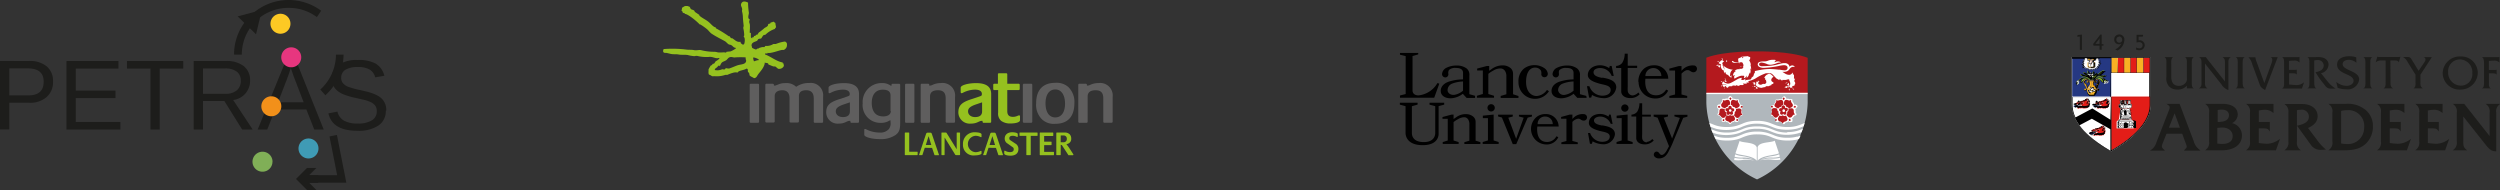 <svg xmlns="http://www.w3.org/2000/svg" xmlns:xlink="http://www.w3.org/1999/xlink" viewBox="0 0 437.94 33.28"><rect x="0" y="0" width="437.94" height="33.28" fill="#333333" stroke="none"/><defs><style>.cls-1{fill:none;}.cls-2,.cls-5{fill:#95c11f;}.cls-3{fill:#5f5e5e;}.cls-4{clip-path:url(#clip-path);}.cls-5{fill-rule:evenodd;}.cls-6{fill:#b0b7bc;}.cls-7{fill:#b4191e;}.cls-8{fill:#fff;}.cls-9{fill:#1d1d1b;}.cls-10{fill:#e31d18;}.cls-11{fill:#f8b123;}.cls-12{fill:#253882;}.cls-13{fill:#93c021;}.cls-14{fill:#fad8cd;}.cls-15{fill:#fdc924;}.cls-16{fill:#f2901a;}.cls-17{fill:#3f9bb5;}.cls-18{fill:#80af57;}.cls-19{fill:#e7367f;}</style><clipPath id="clip-path"><polygon class="cls-1" points="116.17 27.22 194.91 27.22 194.91 0.25 116.17 0.25 116.17 27.22 116.17 27.22"/></clipPath></defs><g id="Layer_2" data-name="Layer 2"><g id="Layer_1-2" data-name="Layer 1"><path class="cls-2" d="M159.27,26.58h1.4a.09.09,0,0,1,.08.08v.43a.08.08,0,0,1-.08.08h-2.09a.07.07,0,0,1-.08-.08V23.3a.08.08,0,0,1,.08-.08h.61a.09.09,0,0,1,.08.08v3.28Z"/><path class="cls-2" d="M162.14,25.4h1l-.47-1.55-.49,1.55Zm-.14.49-.4,1.2c0,.06,0,.08-.13.08h-.42s0,0-.05,0a.08.08,0,0,1,0,0h0v-.05l1.22-3.65c.06-.17.13-.23.3-.23h.42a.28.28,0,0,1,.3.23l1.24,3.64v0c0,.06,0,.08-.12.08h-.54c-.09,0-.11,0-.14-.09l-.4-1.19Z"/><path class="cls-2" d="M165.47,24.14v2.95a.07.07,0,0,1-.07.08H165a.08.08,0,0,1-.08-.08V23.3a.09.09,0,0,1,.08-.08h.65a.2.2,0,0,1,.2.12l1.74,2.81V23.3a.08.08,0,0,1,.07-.08h.44a.09.09,0,0,1,.08.08v3.79a.08.08,0,0,1-.08.08h-.6a.2.2,0,0,1-.2-.12l-1.79-2.91Z"/><path class="cls-2" d="M171.94,26.47v.4c0,.19-.54.35-1.18.35a1.83,1.83,0,0,1-2.07-1.94,2,2,0,0,1,2.07-2.11c.68,0,1.18.15,1.18.36v.4c0,.05,0,.09-.06.09l-.08,0a2,2,0,0,0-.93-.23,1.44,1.44,0,0,0,0,2.87,2,2,0,0,0,.93-.23l.08,0s.07,0,.07.1"/><path class="cls-2" d="M173.31,25.4h1l-.47-1.55-.49,1.55Zm-.14.49-.4,1.2c0,.06,0,.08-.13.08h-.41s0,0,0,0a.05.05,0,0,1,0,0h0a.09.09,0,0,1,0-.05l1.22-3.65c.06-.17.13-.23.29-.23h.43c.16,0,.23.06.29.23l1.24,3.64a.06.06,0,0,1,0,0c0,.06,0,.08-.13.08H175c-.08,0-.11,0-.13-.09l-.4-1.19Z"/><path class="cls-2" d="M177.11,25.58l-.59-.42a1,1,0,0,1-.52-.88c0-.68.51-1.11,1.29-1.11.55,0,1,.13,1,.3v.42c0,.06,0,.09-.07.09l-.09,0a1.49,1.49,0,0,0-.75-.19c-.37,0-.57.15-.57.42s.09.3.38.49l.63.42a1.06,1.06,0,0,1,.58,1c0,.73-.5,1.15-1.38,1.15-.62,0-1.1-.16-1.1-.37v-.4c0-.06,0-.09.07-.09l.09,0a1.66,1.66,0,0,0,.84.24c.43,0,.66-.17.66-.48s-.09-.32-.43-.56"/><path class="cls-2" d="M179.78,23.8h-1.11a.08.08,0,0,1-.08-.07V23.3a.09.09,0,0,1,.08-.08h3a.09.09,0,0,1,.09.08v.43a.08.08,0,0,1-.09.07h-1.11v3.29a.08.08,0,0,1-.08.08h-.62a.07.07,0,0,1-.07-.08V23.8Z"/><path class="cls-2" d="M182.91,23.82v1h1.23a.08.08,0,0,1,.07.08v.44a.08.08,0,0,1-.07.08h-1.23v1.18h1.64a.09.09,0,0,1,.08.08v.43a.08.08,0,0,1-.08.08h-2.33a.08.08,0,0,1-.08-.08V23.3a.09.09,0,0,1,.08-.08h2.21a.09.09,0,0,1,.08.08v.44a.09.09,0,0,1-.08.08Z"/><path class="cls-2" d="M185.81,24.92h.51a.55.55,0,0,0,.56-.6.54.54,0,0,0-.57-.59h-.5v1.19Zm0,.43v1.74a.07.07,0,0,1-.08.08h-.61a.08.08,0,0,1-.08-.08V23.3a.09.09,0,0,1,.08-.08h1.3a1.24,1.24,0,0,1,.92.27,1,1,0,0,1,.31.75.9.9,0,0,1-.84,1l0,0,.2.27c.16.22.27.36.34.48L188,27c0,.07.05.09.05.11s-.05.08-.14.08h-.68a.06.06,0,0,1-.06,0l-1.12-1.71c-.05-.07-.07-.08-.14-.08Z"/><path class="cls-3" d="M131.33,21.33V14.85a.18.18,0,0,1,.18-.18h1.28a.18.18,0,0,1,.18.18v6.48a.18.18,0,0,1-.18.18h-1.28a.18.18,0,0,1-.18-.18"/><path class="cls-3" d="M135.57,15h.08a.62.62,0,0,0,.33-.07l.42-.16a2.87,2.87,0,0,1,1.15-.21,2.43,2.43,0,0,1,1.92.65,3.82,3.82,0,0,1,2.28-.67,2.17,2.17,0,0,1,2.44,2.38v4.41a.19.19,0,0,1-.18.18h-1.29a.18.18,0,0,1-.17-.18V17.24c0-.95-.44-1.43-1.32-1.43s-1.28.37-1.28,1v4.47a.19.19,0,0,1-.18.18h-1.29a.18.18,0,0,1-.17-.18V17.24c0-.94-.43-1.43-1.26-1.43s-1.34.37-1.34,1v4.47a.18.18,0,0,1-.18.18h-1.29a.18.18,0,0,1-.17-.18V14.85a.18.18,0,0,1,.17-.18h1.07c.16,0,.26.07.26.19V15Z"/><path class="cls-3" d="M148.84,17.94l-1,.34c-1,.34-1.43.67-1.43,1.23s.48,1,1.25,1,1.22-.32,1.22-1V17.94Zm.15,3.23h-.14c-.18,0-.21,0-.66.2a2.61,2.61,0,0,1-1.24.28,2,2,0,0,1-2.22-1.94c0-1.19.54-1.76,2.18-2.3l1.41-.47c.49-.16.53-.2.53-.49,0-.48-.44-.75-1.2-.75a4.78,4.78,0,0,0-2.14.56.55.55,0,0,1-.22.07c-.09,0-.15-.08-.15-.22v-.75c0-.43,1.29-.8,2.71-.8,1.75,0,2.63.63,2.63,1.89v4.88a.19.19,0,0,1-.18.18h-1.15c-.12,0-.18-.07-.18-.25a.16.16,0,0,1,0-.09"/><path class="cls-3" d="M156,19.45V16.71c0-.67-.45-1-1.36-1-1.23,0-1.93.85-1.93,2.32s.67,2.36,2,2.36c.84,0,1.34-.35,1.34-.93m0,1.61a.73.73,0,0,0-.36.12,2.66,2.66,0,0,1-1.38.33,3.1,3.1,0,0,1-3.19-3.4,3.32,3.32,0,0,1,3.34-3.57,2.52,2.52,0,0,1,1.41.35.38.38,0,0,0,.31.11v-.16c0-.11.06-.17.18-.17h1.15a.18.18,0,0,1,.18.18v6.7c0,1.12-.19,1.63-.8,2.08a4.54,4.54,0,0,1-2.73.73c-1.46,0-2.76-.36-2.76-.77V22.8c0-.14,0-.21.16-.21a.5.5,0,0,1,.19.07,5.08,5.08,0,0,0,2.29.56,2,2,0,0,0,1.66-.6A1.6,1.6,0,0,0,156,21.4v-.34Z"/><path class="cls-3" d="M158.55,21.33V14.85a.18.18,0,0,1,.17-.18H160a.19.19,0,0,1,.18.18v6.48a.19.19,0,0,1-.18.18h-1.29a.18.18,0,0,1-.17-.18"/><path class="cls-3" d="M162.78,15a1.11,1.11,0,0,0,.51-.1,3.39,3.39,0,0,1,1.53-.35A2.2,2.2,0,0,1,167.3,17v4.32a.18.18,0,0,1-.18.18h-1.29a.18.18,0,0,1-.17-.18V17.24c0-1-.43-1.43-1.36-1.43s-1.38.38-1.38,1.09v4.43a.18.18,0,0,1-.18.18h-1.28a.18.18,0,0,1-.18-.18V14.85a.18.18,0,0,1,.18-.18h1.09c.15,0,.23.06.23.18V15Z"/><path class="cls-2" d="M172,17.94l-1,.34c-1,.34-1.42.67-1.42,1.23s.47,1,1.24,1,1.22-.32,1.22-1V17.94Zm.15,3.23H172c-.18,0-.2,0-.65.2a2.68,2.68,0,0,1-1.25.28,2,2,0,0,1-2.22-1.94c0-1.19.54-1.76,2.18-2.3l1.41-.47c.49-.16.53-.2.53-.49,0-.48-.44-.75-1.2-.75a4.78,4.78,0,0,0-2.14.56.57.57,0,0,1-.21.07c-.1,0-.16-.08-.16-.22v-.75c0-.43,1.29-.8,2.71-.8,1.75,0,2.63.63,2.63,1.89v4.88a.18.18,0,0,1-.18.18h-1.15c-.12,0-.18-.07-.18-.25a.16.16,0,0,1,0-.09"/><path class="cls-2" d="M174.81,15.78h-.64a.18.18,0,0,1-.18-.18v-.75a.18.18,0,0,1,.18-.18h.64V13a.17.17,0,0,1,.18-.17h1.28a.18.18,0,0,1,.18.17v1.67h2a.18.18,0,0,1,.18.18v.75a.18.18,0,0,1-.18.18h-2v3.69c0,.67.31,1,1,1a1.94,1.94,0,0,0,.87-.21.74.74,0,0,1,.22-.05c.1,0,.14.05.14.16v.69c0,.34-.69.57-1.68.57a2.64,2.64,0,0,1-1.62-.46,1.65,1.65,0,0,1-.53-1.43v-4Z"/><path class="cls-3" d="M179.18,21.33V14.85a.19.19,0,0,1,.18-.18h1.29a.19.19,0,0,1,.18.18v6.48a.19.19,0,0,1-.18.18h-1.29a.19.19,0,0,1-.18-.18"/><path class="cls-3" d="M183.15,18.09c0,1.56.64,2.48,1.71,2.48s1.71-.91,1.71-2.41-.64-2.49-1.7-2.49-1.72.9-1.72,2.42m-1.64,0c0-2.33,1.18-3.58,3.35-3.58a3.1,3.1,0,0,1,2.27.72,3.61,3.61,0,0,1,1.08,2.79c0,2.41-1.15,3.67-3.36,3.67a3,3,0,0,1-2.27-.74,3.53,3.53,0,0,1-1.07-2.86"/><g class="cls-4"><path class="cls-3" d="M190.4,15a1.07,1.07,0,0,0,.5-.1,3.45,3.45,0,0,1,1.54-.35A2.2,2.2,0,0,1,194.91,17v4.32a.18.18,0,0,1-.18.18h-1.28a.18.18,0,0,1-.18-.18V17.24c0-1-.42-1.43-1.35-1.43s-1.39.38-1.39,1.09v4.43a.18.18,0,0,1-.17.18h-1.29a.19.19,0,0,1-.18-.18V14.85a.19.19,0,0,1,.18-.18h1.1c.15,0,.23.06.23.18V15Z"/><path class="cls-5" d="M132.2,10.72h-.14c-.06-.23-.15-.47-.1-.58v-.09a2.54,2.54,0,0,1,.92.34s0,0,.05.14a2,2,0,0,0-.73.19M126,11.5s0,0,.09.09c.13-.09,0-.15.15-.29s0,0,0,0h0c.21-.54.56-.47,1-.77.17-.13.32-.4.53-.48.43-.18.71.09,1.06,0a15.23,15.23,0,0,1,1.79,0,1.12,1.12,0,0,0,.09.54c0,.7-.85.66-1.4.82-.37.1-1.07.43-1.54.58-.2.06-.58-.07-.63-.05s-.09.17-.14.19c-.2.08-.35,0-.49,0a2.06,2.06,0,0,1-1.3.14l0,0c0-.21.1-.15.15-.34.3-.07.35-.37.63-.48m8.69-7.29c.37,0,.21-.14.38-.25l.15,0c.1,0,.18-.15.33-.09s.1.15.29.19c0,.22.07.45.1.67s-.16.19-.19.39a4.16,4.16,0,0,0-1.64,1l-.34.09c-.15.1-.34.52-.44.58s-.37,0-.53.15l-.14.24c-.4.23-1,.25-1,.87a1.12,1.12,0,0,1,.1.38,3.24,3.24,0,0,0,.63.29c.17,0,.28-.15.38-.19l.15.05v-.1a4.53,4.53,0,0,1,.67-.19h.34l.15-.2a2.2,2.2,0,0,0,1.4-.33l.43,0a6.26,6.26,0,0,1,1.64-.44c.11.11.23.15.29.29a1.35,1.35,0,0,1,0,.58.93.93,0,0,1-.48.58c-.12.07-.31,0-.48.05-.53.1-1.91.65-2.42.48,0,.16,0,.08-.09.15a.49.49,0,0,0-.29-.05c0,.08,0,.05-.05.1v.09c1,.35,2,1.23,3.09,1.4v.15h.14c0,.2.14.45,0,.58a.87.87,0,0,1-.87.38c0,.11-.44-.33-.53-.38s-.28,0-.43-.05-.8-.32-.82-.34,0-.17-.1-.19c-.25-.12-.31,0-.53-.15,0,.77-.8,1.6-1.16,2.08-.2.27-.28.65-.73.67-.26-.2-.66-.28-.82-.57,0,0,.08-.1,0-.2a1.86,1.86,0,0,0-.09-.24h-.1c-.17-.3.09-.56-.29-.67-.43.32-1.4.3-1.59.72-.45-.19-1.29.18-1.79.39l-.34,0a4.67,4.67,0,0,1-1.69.24c-.59-.06-.43.14-.92-.19-.08-.06-.24-.07-.28-.15s-.08-.31-.05-.53l0-.34a5.71,5.71,0,0,1,.43-.72h.15l.14-.24.24-.05c.12-.09.18-.29.29-.39s.56-.28.68-.58a1.11,1.11,0,0,0-.24,0c-.43.15-1-.31-1.69-.19a6.79,6.79,0,0,1-2-.19,1.13,1.13,0,0,0-.44.05,6,6,0,0,1-1.2-.2c-.39-.08-1.17,0-1.6-.09s-.85,0-1.35-.1c-.27-.06-.62-.16-.87-.19s0,.11-.19,0a.43.43,0,0,1-.39-.43.78.78,0,0,0,.2-.24,20.4,20.4,0,0,1,4,.1c.34.05.92,0,1.3.09s.82-.07,1.21,0a9.2,9.2,0,0,0,2.41.29,3.1,3.1,0,0,1,.53.1c.35.06.71,0,1.16,0l.29.05.1-.15L128,9a4.28,4.28,0,0,0,.92-.53c0-.05,0,0-.05-.09-.41-.05-.46-.29-.72-.44s-.34-.08-.53-.19-.41-.41-.63-.53c-.79-.44-1.57-.81-2.32-1.31-.33-.22-.59-.64-.91-.87a8.84,8.84,0,0,0-1.11-.77l-.1,0c-.33-.4-2-1.82-2.56-1.83V2.37a2,2,0,0,0-.39-.14c0-.22-.14-.28-.24-.44.13-.15.11-.23.1-.43.2-.07.34-.24.53-.29s.4,0,.58,0c.08.16.12,0,.24.14s.12.3.24.39.39.12.53.24.08.19.15.24c.26.2.51.34.77.53,0,0,0,.16.1.2.46.38,1,.61,1.49,1s.83.92,1.31,1v.14a23.18,23.18,0,0,1,2.27,1.4l.14,0,.24.34h.2c.59.36.79.73,1.49.63v.24h.05c0-.06,0,0,0-.05s-.06.06.1.15.17.1.24.19c.17-.08.25-.12.29-.34s.09-.54,0-.87l-.15-.29s.1-.13.1-.14A5.93,5.93,0,0,0,130.22,5c-.05-.26.08-.34.05-.53-.06-.51-.13-1.16-.14-1.64a4.74,4.74,0,0,0-.15-.87c0-.23.07-.3,0-.53s-.26-.5-.14-.78c.23-.55.77-.41,1.2-.19a12.63,12.63,0,0,0,.15,1.79c0,.24-.2.67-.05,1l.19.15c0,.06-.08.33-.09.38a1.12,1.12,0,0,0,.09.39c.09.33,0,1.36,0,1.5s.18.07.2.09,0,.52,0,.77l.14.15c.05,0,0,0,.1,0s0-.14.05-.19.16.1.24,0l0-.2.25,0,.14-.2h.19c.13-.09.2-.35.34-.43a8.43,8.43,0,0,0,.92-.73c.21-.16.5-.23.63-.48a.32.32,0,0,0,0-.14"/></g><path class="cls-6" d="M316.66,16.37V18a15.32,15.32,0,0,1-8.87,13.43A15.29,15.29,0,0,1,298.91,18V16.37Z"/><path class="cls-7" d="M307.79,9s5.79-.09,8.87,1.13v6.26H298.91V10.11C302,8.9,307.79,9,307.79,9"/><path class="cls-8" d="M300.83,10.81h0l0-.05a.21.21,0,0,1,.16-.06.29.29,0,0,1,.2.08l0,0-.06.06a.26.26,0,0,0-.18-.06Zm.19.54a.32.32,0,0,0-.13,0,.21.21,0,0,0-.19.1.31.31,0,0,0-.05.1l0,0a.35.35,0,0,1,.18-.05H301a.29.29,0,0,1,.07-.11Zm.06-.31v0h0s0,0,0,0a.08.08,0,0,0,.05.07l.23.15a.37.37,0,0,1,.13-.2l-.13-.23h0v0l0,0s0,0-.06,0A.66.66,0,0,0,301.08,11Zm.44,4a.31.31,0,0,0,0,.15h0l0,0a.39.39,0,0,1,.17-.15s0-.08,0-.11A.24.24,0,0,0,301.52,15.06Zm.23-2.8a.43.43,0,0,0,.22.12.07.07,0,0,0,.06,0l0-.06a.11.11,0,0,0,0-.08.22.22,0,0,0,0-.13s-.27-.62-.33-.85a.64.64,0,0,0,0-.09h0l-.07,0a.43.43,0,0,0-.21.39A1.15,1.15,0,0,0,301.75,12.26Zm-.45-.78v0l-.1,0a.11.11,0,0,0-.12,0,.38.38,0,0,0-.07.18.19.19,0,0,0,0,.07l.09.05.22.07a1.17,1.17,0,0,1,0-.26v0Zm.41-1h0l.11,0a.28.28,0,0,0-.11-.21.2.2,0,0,0-.16-.05h0l0,0a.4.4,0,0,1,.14.22Zm-.23.32a.49.49,0,0,0,0,.11s0,.11,0,.11h0l.11,0h.05a.54.54,0,0,1,0-.11c0-.06,0-.1,0-.13v-.06s0-.06,0-.07,0,0-.07,0h-.05c-.06,0-.14,0-.18.1a.13.13,0,0,0,0,.11Zm1,.11a.35.35,0,0,0,.08-.2.25.25,0,0,0-.06-.15l-.06-.06a.43.43,0,0,1,0,.05.17.17,0,0,1,0,.07.32.32,0,0,1-.06.19Zm2-.4a.18.18,0,0,1,0-.1s.07-.08.05-.12,0-.05,0-.08,0,0,0,0l.07,0,.32-.11.06-.07a.35.35,0,0,1,.18-.07c.26-.05.95-.09,1-.1l.08,0,.12.13,0,0,0,0v0h.08a.16.16,0,0,1,.09,0,.2.2,0,0,1,.07.11.25.25,0,0,1,0,.09.75.75,0,0,1-.19.41h0a1.59,1.59,0,0,1,.3.84,1.11,1.11,0,0,1-.08-.12l0,0,0,0h0s0,0,0,0l0,0a.11.11,0,0,0,0,.05,2.84,2.84,0,0,1,.13.86v0l-.11-.18a.08.08,0,0,0-.07-.05h0a.06.06,0,0,0,0,0s0,0,0,0a1.25,1.25,0,0,1,.08.44,1.08,1.08,0,0,1-.08.44.5.5,0,0,1-.05.13s0,0,0,0,0,0,0-.06a1,1,0,0,1-.08-.14l0-.06h-.06a.07.07,0,0,0,0,0v.11a.91.91,0,0,1-.25.65,1,1,0,0,1-.16.15l0,0v-.43a.08.08,0,0,0,0,0l0,0h0l0,0a.88.88,0,0,1-.25.38.27.27,0,0,1-.19.08h-.05a.21.21,0,0,0,0-.07.47.47,0,0,0,.06-.2.16.16,0,0,0-.06-.13s-.09,0-.19,0H305a2.84,2.84,0,0,0-.74.28c-.2.1-.37.21-.41.23a.6.6,0,0,1-.07-.27.5.5,0,0,1,.08-.29.22.22,0,0,1,.05-.08h0l0,0a.05.05,0,0,0,0,0l0,0h0a.48.48,0,0,0-.24.09.44.44,0,0,0-.1.08,1,1,0,0,1,.26-.68.89.89,0,0,1,.3-.2s0,0,0,0l0,0v0l0,0h0l-.14,0-.11,0h0a.86.86,0,0,1,.69-.31h.15l.06,0a.05.05,0,0,0,0,0s0,0,0,0h0l-.12-.07-.06,0v0h.09l.13,0a.59.59,0,0,0,.21,0,.32.32,0,0,0,.25-.1.39.39,0,0,0,.1-.15.11.11,0,0,0,0-.08.09.09,0,0,0-.07-.09l-.11,0a.24.24,0,0,0-.17.06.11.11,0,0,1-.07.05h0l-.1-.1-.09,0,0,0h0a.27.27,0,0,1,.14,0h.31a.22.22,0,0,0,.18-.08.23.23,0,0,0,0-.14.45.45,0,0,0,0-.1,1.86,1.86,0,0,0-.19-.38.16.16,0,0,0-.13-.08.33.33,0,0,0-.19.08.24.24,0,0,0-.09.08.18.18,0,0,1-.13.05.18.18,0,0,1-.12-.05.16.16,0,0,1,0-.11Zm.66-.35a.31.31,0,0,1,.1.05h0l.08-.07s.09-.06.08-.09-.2,0-.23,0l-.06,0h0S305.18,10.2,305.19,10.2Zm-3.37,1c0,.17.21.56.28.74l0,.09a.51.51,0,0,1,0,.18.32.32,0,0,1,0,.14l-.07.11h0v0a.14.14,0,0,0,0,.07.19.19,0,0,0,0,.11l.07.12a.74.74,0,0,0,.1.16l0,0v0h0a.22.22,0,0,0,0-.06v0a.45.45,0,0,1,0-.12.06.06,0,0,1,.05-.06s0,0,.05,0,0,.07,0,.13h0a.43.43,0,0,1,0,0l.08.14a.7.7,0,0,0,.3.26v-.21l0,0h0v0h0l0,0,0,.08a2.42,2.42,0,0,0,.19.24,1.1,1.1,0,0,0,.49.35.61.61,0,0,1,0-.14.58.58,0,0,1,.05-.26l-.05,0-.24.2v-.3a1.18,1.18,0,0,1,.29-.76,2.31,2.31,0,0,1,.19-.16l-.06,0h-.11a2.9,2.9,0,0,1-1.55-.76.44.44,0,0,1-.13-.29.23.23,0,0,1,.07-.18.46.46,0,0,1,.23-.15h0l0,0s0-.06-.08-.11l-.2-.16-.06,0a.08.08,0,0,0-.06,0,.57.57,0,0,0-.22.37A.08.08,0,0,0,301.82,11.19Zm.62,3.08v0a.13.13,0,0,0,0-.07l-.1-.07,0,0h0l-.05,0h0l-.05,0-.12.08,0,0a1,1,0,0,0,.24.19l.14,0s0,0,0-.06Zm-.72,0a.36.36,0,0,0-.19.06l-.06.06h0a.31.31,0,0,1,.13,0l.09,0a.39.39,0,0,1,.08-.1Zm.57-.45a.42.42,0,0,0-.15-.06l0,0a.31.31,0,0,1,.13.22h0l.1.09a.34.34,0,0,0-.14-.28Zm10.82.77s0,0,.07-.07l0,0a.27.27,0,0,0-.14,0,.36.36,0,0,0-.19.07.17.17,0,0,0-.06.06h0l.12,0A.39.39,0,0,1,313.11,14.56Zm0,.22a.34.34,0,0,0,.08.17.13.13,0,0,0,.11.05l.13,0s.13,0,.1-.07a.28.28,0,0,1-.06-.08.31.31,0,0,1-.05-.1l0-.15a.14.14,0,0,0,0-.06l0,0-.05,0-.13.14a.06.06,0,0,0,0,.07Zm-.39.48a.42.42,0,0,0,0,.18h0l0,0c.07-.12.15-.16.2-.16s0,0,0-.06a.2.2,0,0,1,0-.07h0A.37.37,0,0,0,312.7,15.26Zm-4.6-.89h.13a.4.4,0,0,0-.13-.19.41.41,0,0,0-.18,0h0a.3.3,0,0,1,.18.19v0Zm5.35,1.14,0,0a.38.38,0,0,0-.06.19.32.32,0,0,0,.11.23v0a.31.31,0,0,1,0-.09.23.23,0,0,1,.05-.17l0,0h0s0-.06-.06-.06Zm.73,0v0H314a.37.37,0,0,0,.14.19.33.33,0,0,0,.18.05h0l0,0a.3.3,0,0,1-.17-.2Zm-12-.21a.3.3,0,0,0-.1.23s0,.07,0,.09a0,0,0,0,0,0,0,.28.28,0,0,1,.13-.19l-.05-.06Zm5-.84a.34.34,0,0,0-.2.07h.19l.08-.07Zm.11.39v0s0,0,0,0a.17.17,0,0,0,.09,0h.14s0,0,0-.06a.3.3,0,0,0,0-.1.28.28,0,0,0,0-.09v-.06l-.11-.1s0,0-.06,0l-.07,0-.08.06s0,0,0,.06a0,0,0,0,0,0,0,.3.3,0,0,1,0,.13.28.28,0,0,0,0,.06Zm7.09.18a.13.13,0,0,1,0-.08.34.34,0,0,1,.08-.17l0,0a.35.35,0,0,0,.05-.18.44.44,0,0,0-.15-.32.17.17,0,0,1,0-.09.59.59,0,0,1,.05-.21.86.86,0,0,0,.07-.25.24.24,0,0,0,0-.12c0,.07,0,.22-.12.21s-.07-.09-.07-.14a.08.08,0,0,1,0,0,.66.66,0,0,0,0-.15,1,1,0,0,0,0-.28.34.34,0,0,1,0,.13l0,0,0,0,0-.05a.21.21,0,0,1,0-.06.64.64,0,0,0,0-.15,1.42,1.42,0,0,0-.06-.21.29.29,0,0,1,0,.09s0,.11-.07.13-.05,0-.05-.07,0-.07,0-.11l-.06-.19a.15.15,0,0,0,0-.06v0a.25.25,0,0,1-.05.08.73.73,0,0,1-.18.22.59.59,0,0,1-.39.13,1.32,1.32,0,0,1-.66-.2l-.5-.32,0,0h.2a1.51,1.51,0,0,0,.63-.11,1,1,0,0,0,.39-.34,1,1,0,0,1,.35-.35.63.63,0,0,1,.32-.08.71.71,0,0,1,.27.05.46.46,0,0,0-.45-.3.66.66,0,0,0-.5.25l0,0v-.05h0s0-.05,0-.07a.64.64,0,0,0-.09-.22.88.88,0,0,0-.77-.31h-.11c-.37,0-1,.23-1.66.36a12,12,0,0,1-1.89.17,1.77,1.77,0,0,1-.41,0,.56.56,0,0,1-.3-.14.28.28,0,0,1-.07-.17.28.28,0,0,1,.18-.27.63.63,0,0,1,.3-.05,3.7,3.7,0,0,1,1,.3,1.77,1.77,0,0,0,.59.08,3.25,3.25,0,0,0,1-.26,1.34,1.34,0,0,1,.57-.12h.2a.76.76,0,0,0-.55-.2,1.12,1.12,0,0,0-.56.15h0v0a.08.08,0,0,1,0-.06.29.29,0,0,1,.08-.17.34.34,0,0,1,.18-.12.74.74,0,0,0-.24-.08,2.94,2.94,0,0,0-.46,0h-.06a2,2,0,0,0-.66.15,1.69,1.69,0,0,1-.64.13h-.23a1.67,1.67,0,0,0-.67.12.43.43,0,0,0-.27.41.5.5,0,0,0,.29.43,1.65,1.65,0,0,0,.81.17h0a17.77,17.77,0,0,0,2.49-.31,5.35,5.35,0,0,1,1-.16.88.88,0,0,1,.45.1.39.39,0,0,1,.19.36.43.43,0,0,1-.1.29.57.57,0,0,1-.42.15,7,7,0,0,1-.88-.12h0l-.23,0a12.91,12.91,0,0,0-1.52-.11h-.09a12.12,12.12,0,0,0-1.33.12c-.52.09-1,.2-1.16.24h0v.49l-.14-.22v0a1.44,1.44,0,0,1-.08.48.64.64,0,0,1-.06.14,0,0,0,0,0,0,0l-.11.21-.1-.17a1.05,1.05,0,0,1-.26.54L306,14l0,0a.15.15,0,0,0-.06,0l-.21.12v-.36l-.13.14a.45.45,0,0,1-.28.11l-.09,0L305,14l.09-.15a.14.14,0,0,0,0-.07.38.38,0,0,0,0-.14v0a.16.16,0,0,0-.1,0H305a2.12,2.12,0,0,0-.7.27l-.58.33c-.12.07-.24.14-.37.2a1.52,1.52,0,0,1-.57.21l-.16,0a.27.27,0,0,1-.21-.08.56.56,0,0,1-.23-.06.78.78,0,0,1-.2-.14l-.1-.1a.59.59,0,0,0-.2.34v.16h.06a2.93,2.93,0,0,0,.62-.06h0a.09.09,0,0,1,.05,0v0s0,0,0,.05a2.45,2.45,0,0,1-.65.07h0a.62.62,0,0,0,.09.29.26.26,0,0,0,.18.12h0a2.24,2.24,0,0,1,.53-.3h0s0,0,.05,0v0a.07.07,0,0,1,0,0h0l0,0-.15.06-.14.08h0s0,0,0,0a1.93,1.93,0,0,0,.13.21.15.15,0,0,0,.13.08c.05,0,.12,0,.2-.15a.27.27,0,0,1,.23-.11l.29,0h.07a.21.21,0,0,0,.12-.07s0-.06.06-.06a.1.1,0,0,1,.07,0l.19,0a1.06,1.06,0,0,0,.29.06h.05l0,0-.08-.08a.11.11,0,0,1,0-.06.06.06,0,0,1,0,0l0,0,.05,0s0,0,0,0a1.1,1.1,0,0,0,.53.14h.14a.27.27,0,0,1-.1-.08.07.07,0,0,1,0-.06l0,0h.22l.09,0a1.71,1.71,0,0,0,.25,0,.39.39,0,0,0,.23-.06l-.15-.14a.07.07,0,0,1,0,0,.06.06,0,0,1,0-.05h0a.13.13,0,0,1,.08,0l0,0,.11,0a.9.9,0,0,0,.3,0,.44.44,0,0,0,.23-.06.38.38,0,0,1-.11-.07.08.08,0,0,1,0-.05v0a.05.05,0,0,1,0,0h.15a.57.57,0,0,0,.3-.07l-.17-.21.08,0,.08,0,.28-.08a4.64,4.64,0,0,0,.85-.36,8.36,8.36,0,0,1,1.82-.91,2.28,2.28,0,0,1,.44,0,2.39,2.39,0,0,1,.42,0,.93.93,0,0,1,.37.25c.14.13.28.29.4.42a3.55,3.55,0,0,0,.31.3l0,0,.05,0,.12.08a1.15,1.15,0,0,0,.32.14s-.05-.26,0-.22.06.06.1.09a.75.75,0,0,0,.13.11.41.41,0,0,0,.22.09l.07,0-.08-.1a0,0,0,0,1,0,0s0,0,0,0h.26l.36,0a2.34,2.34,0,0,0,.38-.1h0a.22.22,0,0,1,.09,0l.08,0a.2.2,0,0,1,.08.1s0,.09,0,.11a1,1,0,0,1,.16.49.34.34,0,0,1,0,.1.85.85,0,0,1-.09.29.33.33,0,0,1-.24.16h-.13c-.08,0-.15-.05-.21-.05h-.06c-.07,0-.07.08-.08.13a.3.3,0,0,0,0,.12v0l0,0a.14.14,0,0,0,.13.06h0a.25.25,0,0,0,.15-.08s.08-.07.08-.09h0l.11-.15h0l0,0h0a.05.05,0,0,1,0,0,0,0,0,0,1,0,0h0a0,0,0,0,1,0,0s0,0-.05,0l-.06.08v0s0,0,0,0l.08.08s0,.06.07.07.14-.07.17-.11a.32.32,0,0,0,.08-.12.71.71,0,0,0,0-.2V15l0,0h0a0,0,0,0,1,0,0v.23a.39.39,0,0,1,0,.13v0s0,0,0,0h.3a.12.12,0,0,0,.07,0,.15.15,0,0,0,.06-.11v0a.17.17,0,0,0,0-.1.25.25,0,0,1-.09-.07Zm-3.69-.62a.35.35,0,0,1-.18-.06.41.41,0,0,1-.2-.32.67.67,0,0,1,.17-.38l.23-.19-.32-.31a.89.89,0,0,0-.31-.19.56.56,0,0,0-.36.06l-.22.11a1.31,1.31,0,0,0-.45.61l0,0a.31.31,0,0,1,.13-.08h0a.08.08,0,0,1,.06,0v.09a.1.1,0,0,0,0,0,.81.81,0,0,0,0,.11.88.88,0,0,0,0,.24c.05-.08.11-.14.11-.15h.07l0,0v0a.58.58,0,0,0,0,.32.23.23,0,0,1,0,.25.71.71,0,0,1-.19.2.34.34,0,0,1-.16,0,2,2,0,0,0-.23,0,2,2,0,0,1-.3.14h-.09a.49.49,0,0,1-.36-.13.24.24,0,0,1-.06-.15.4.4,0,0,1,.12-.25h0v0h-.35a.19.19,0,0,0-.11,0h0v0l0,.08a1,1,0,0,0,0,.2c0,.07-.06.17-.07.23v0a.27.27,0,0,0,.07.19.92.92,0,0,0,.48.3,2.05,2.05,0,0,0,.42.08h0l.41-.1.44-.06-.16-.08h0a.43.43,0,0,1,0-.05s0,0,0,0,0,0,0,0h.55a.37.37,0,0,0,.22-.1h0l-.06,0-.08,0,0,0a.08.08,0,0,1,0,0h0s0,0,0,0l0,0h0l.11,0,.2-.05c.09,0,.19-.11.23-.13l-.05,0a.29.29,0,0,1-.13-.08h0a.08.08,0,0,1,0,0h0l0,0h.18l.21-.07a.17.17,0,0,0,.06-.06h-.06Zm-3.67.73a.41.41,0,0,0,0,.09l0,0a.39.39,0,0,1,.16-.08.43.43,0,0,1,0-.05h0l0,0A.3.3,0,0,0,307,15.16Zm.59.26,0,0,0,0,0,0v0a.12.12,0,0,0,0,.08.26.26,0,0,0,.11.07.23.23,0,0,0,.11,0,.16.16,0,0,0,.12-.06.36.36,0,0,0,0-.09.71.71,0,0,1-.27-.18l0,0Zm0-.11a.38.38,0,0,1-.07-.24v0h-.17s0,0,0,0a.2.2,0,0,0-.05.09s0,.06,0,.1,0,0,0,0,0,0,0,0a.63.63,0,0,0,.19,0h.05s0,0,0,0Zm-.13.27a.37.37,0,0,0-.07.22h0v0a.23.23,0,0,1,.07-.09s0,0,0-.09S307.46,15.59,307.46,15.58Zm-4-4.67a.85.85,0,0,0,.25.13l.26,0a2.42,2.42,0,0,0,.48-.06,2.59,2.59,0,0,1,.47,0,.69.69,0,0,1,.45.14.74.74,0,0,0-.44-.2,1.94,1.94,0,0,0-.48,0,2.46,2.46,0,0,1-.47,0,.56.56,0,0,1-.37-.17h0a.12.12,0,0,0-.17,0,.15.15,0,0,0,0,.18Zm.43,16.59c0-.14.05-.29.09-.42a4.12,4.12,0,0,0,1.22.31,6.27,6.27,0,0,1,2,.59l-.51-.17a4.52,4.52,0,0,0-1.42-.17,4.27,4.27,0,0,1-1.38-.14Zm7.92.19a5.37,5.37,0,0,1-1.45.13,4.35,4.35,0,0,0-1.44.14,4.27,4.27,0,0,0-.62.17,5.57,5.57,0,0,1,.69-.11,5.28,5.28,0,0,1,1.49,0,4.88,4.88,0,0,0,1.4,0c0-.14-.05-.26-.07-.39Zm-3.34.28.51-.17a4.16,4.16,0,0,1,1.42-.16,4.32,4.32,0,0,0,1.37-.15c0-.14-.05-.29-.09-.42a4.41,4.41,0,0,1-1.22.32,6.28,6.28,0,0,0-2,.58Zm-3.16-.15a5.37,5.37,0,0,1-1.45-.13,2.5,2.5,0,0,0-.06.38,4.54,4.54,0,0,0,1.4,0,5.26,5.26,0,0,1,1.49,0,5.91,5.91,0,0,1,.69.11c-.16-.05-.36-.11-.62-.17a4.65,4.65,0,0,0-1.45-.13Zm-.55-3.14-.74,2.2c.62.4,2.88.31,3.74,1.31V25.85C307.48,24.84,305.32,25.08,304.71,24.68Zm6.14,0c-.61.4-2.77.16-3,1.17v2.34c.85-1,3.12-.91,3.74-1.31ZM300.79,18.8l.1.17a.25.25,0,0,0,.2.12h0a.79.79,0,0,0-.08.35v.09a.56.56,0,0,1,0,.23s0,0-.05.07a.25.25,0,0,0-.09.26.23.23,0,0,0,.23.15s.06,0,.07,0a.52.52,0,0,1,.16.17l.05.07a.77.77,0,0,0,.33.26.21.21,0,0,0-.11.25l0,.2a.24.24,0,0,0,.23.18h0l.2,0a.25.25,0,0,0,.17-.16,1,1,0,0,0,.31.2l.08,0c.07,0,.17.05.21.1a.13.13,0,0,1,.05.07.25.25,0,0,0,.22.16.28.28,0,0,0,.23-.16s0-.06,0-.07.15-.08.22-.1l.07,0a.85.85,0,0,0,.35-.23l0,.1a.26.26,0,0,0,.16.09l.2,0h0a.23.23,0,0,0,.23-.21l0-.2a.19.19,0,0,0-.06-.16.1.1,0,0,0,0-.05.88.88,0,0,0,.28-.24l.05-.07a.63.63,0,0,1,.15-.17l.08,0a.26.26,0,0,0,.23-.16.3.3,0,0,0-.09-.26s0,0-.05-.07a.54.54,0,0,1,0-.23v-.09a.8.8,0,0,0-.11-.4h0a.22.22,0,0,0,.2-.13l.08-.19a.17.17,0,0,0,0-.17.22.22,0,0,0-.12-.13l-.18-.08H305a.2.2,0,0,0-.13,0,.88.88,0,0,0-.14-.34.18.18,0,0,1,0-.07c-.05-.06-.12-.14-.12-.2v-.08a.29.29,0,0,0-.07-.27l0,0,0,0a.2.2,0,0,0-.13,0,.26.26,0,0,0-.15,0s-.05,0-.08,0h0a.56.56,0,0,1-.21-.06l-.08,0a.91.91,0,0,0-.26-.05l-.16,0a.2.2,0,0,0,0-.11.23.23,0,0,0-.08-.16l-.14-.13a.26.26,0,0,0-.16-.07.23.23,0,0,0-.17.08l-.14.15a.2.2,0,0,0,0,.22h-.12a.92.92,0,0,0-.26,0l-.07,0a.61.61,0,0,1-.21.06h0l-.07,0a.42.42,0,0,0-.16,0,.17.17,0,0,0-.12,0,.28.28,0,0,0-.09.27s0,.06,0,.09a.62.62,0,0,1-.11.19l-.05.07a.77.77,0,0,0-.15.39.23.23,0,0,0-.16-.06.17.17,0,0,0-.11,0l-.17.1a.26.26,0,0,0-.11.14.34.34,0,0,0,0,.18"/><path class="cls-8" d="M303.11,18.36a.48.48,0,0,1,.46.37h.06a.46.46,0,0,1,.44.32.47.47,0,0,1-.22.55.55.55,0,0,1,0,.28.4.4,0,0,1-.19.3.42.42,0,0,1-.27.09.41.41,0,0,1-.31-.12.48.48,0,0,1-.32.13.58.58,0,0,1-.28-.09.47.47,0,0,1-.15-.57.46.46,0,0,1-.19-.2.39.39,0,0,1,0-.35.46.46,0,0,1,.44-.32h0a.41.41,0,0,1,.13-.24.41.41,0,0,1,.33-.15"/><path class="cls-7" d="M303.17,18.36a.48.48,0,0,1,.4.37h.06a.46.46,0,0,1,.42.27,1.55,1.55,0,0,0,.38-.16c.37-.18.4-.42.2-.71a1,1,0,0,1-.2-.36c0-.09,0-.2,0-.22s-.12,0-.21.06a1,1,0,0,1-.4-.08c-.34-.1-.56,0-.62.41,0,.1,0,.25,0,.42m-.1-.86s.06,0,.07,0l.13-.21a0,0,0,0,0,0-.07l-.14-.14s-.06,0-.07,0l-.14.15s0,.05,0,.07Zm-1.26,1.34a1.29,1.29,0,0,0,.37.15.47.47,0,0,1,.42-.26h0a.5.5,0,0,1,.13-.25.47.47,0,0,1,.29-.14,2.24,2.24,0,0,0,0-.4c-.06-.41-.29-.51-.62-.42a1,1,0,0,1-.39.08c-.1,0-.19-.09-.22-.06s0,.13,0,.22a1,1,0,0,1-.2.36.44.44,0,0,0,.2.72m-.86-.13.1.18a0,0,0,0,0,.07,0l.23-.08s0-.05,0-.07l-.16-.19s0,0-.07,0l-.18.1a0,0,0,0,0,0,.07m3.95.09.24.06s.05,0,.07,0l.08-.18a.06.06,0,0,0,0-.07l-.18-.07a.06.06,0,0,0-.07,0l-.14.21s0,.05,0,.06m-2.83,2.07a.06.06,0,0,0-.06-.05l-.23.11a.07.07,0,0,0,0,.06l0,.2a.08.08,0,0,0,.07,0l.19,0a.07.07,0,0,0,0-.06l0-.26Zm3-1.42c0-.35-.18-.53-.58-.46a2.55,2.55,0,0,0-.4.1.45.45,0,0,1-.22.51.5.5,0,0,1,0,.27.44.44,0,0,1-.14.27,2.81,2.81,0,0,0,.26.29.43.43,0,0,0,.74,0,.88.88,0,0,1,.28-.3c.09,0,.19,0,.2-.07s-.07-.11-.13-.19a.82.82,0,0,1-.05-.4m-2.68.16a.41.41,0,0,1-.19-.2.4.4,0,0,1,0-.32,2.17,2.17,0,0,0-.38-.1c-.41-.07-.57.11-.58.46a1,1,0,0,1-.05.4c-.06.08-.14.14-.13.18s.12,0,.2.08.21.21.28.29a.43.43,0,0,0,.74,0,2.77,2.77,0,0,0,.25-.29.46.46,0,0,1-.11-.53m2.11,1.27-.24-.07a.06.06,0,0,0-.06.05l0,.25a.06.06,0,0,0,0,.06l.2,0a.05.05,0,0,0,.05-.05l0-.2a0,0,0,0,0,0-.06m-.6-.35c.19.36.07.58-.26.7a.83.83,0,0,0-.37.17c-.07.08-.09.18-.13.18s-.07-.1-.14-.18a1,1,0,0,0-.37-.17c-.32-.12-.45-.33-.26-.7.05-.08.11-.2.19-.32a.52.52,0,0,0,.25.07.44.44,0,0,0,.32-.13.45.45,0,0,0,.31.12.51.51,0,0,0,.24-.07,1.56,1.56,0,0,1,.22.33m-1.38-1.05.08,0s0,0,0,0a0,0,0,0,1,0,.07l-.05.05A.29.29,0,1,0,303,20a.07.07,0,0,0,0-.06s0,0,0,0a0,0,0,0,1,.06,0,.33.33,0,0,1,0,.06.3.3,0,0,0,.41.06.29.29,0,0,0,.06-.41l-.05-.06,0,0a.06.06,0,0,1,.05-.06h.06a.29.29,0,0,0,.19-.37.3.3,0,0,0-.36-.19l-.07,0h0a.06.06,0,0,1,0-.06.2.2,0,0,0,0-.07.29.29,0,0,0-.29-.3.29.29,0,0,0-.29.3v.12a.1.1,0,0,1-.07,0l-.06,0a.29.29,0,0,0-.37.19.3.3,0,0,0,.2.36"/><path class="cls-8" d="M302.87,19.36a.22.22,0,0,1,.22-.22.22.22,0,0,1,.23.22.23.23,0,0,1-.23.23.22.22,0,0,1-.22-.23"/><path class="cls-8" d="M314.77,18.8l-.1.17a.25.25,0,0,1-.2.12h0a.93.93,0,0,1,.09.35v.09a.82.82,0,0,0,0,.23s0,0,.05.07a.24.24,0,0,1,.09.26.23.23,0,0,1-.22.15s-.07,0-.08,0a.88.88,0,0,0-.16.17l-.05.07a.72.72,0,0,1-.33.26A.21.21,0,0,1,314,21l0,.2a.23.23,0,0,1-.22.18h-.06l-.19,0a.24.24,0,0,1-.18-.16,1,1,0,0,1-.31.2l-.08,0c-.07,0-.17.05-.21.1a.13.13,0,0,0-.05.07.25.25,0,0,1-.22.16.28.28,0,0,1-.23-.16s0-.06,0-.07-.15-.08-.22-.1l-.07,0a.85.85,0,0,1-.35-.23.42.42,0,0,1,0,.1.26.26,0,0,1-.16.09l-.2,0h0a.23.23,0,0,1-.23-.21V21a.16.16,0,0,1,0-.16.1.1,0,0,1,0-.05,1,1,0,0,1-.28-.24l-.05-.07a.63.63,0,0,0-.15-.17l-.08,0a.26.26,0,0,1-.23-.16.3.3,0,0,1,.09-.26s0,0,.05-.07a.54.54,0,0,0,0-.23v-.09a.8.8,0,0,1,.11-.4h0a.22.22,0,0,1-.2-.13l-.08-.19a.17.17,0,0,1,0-.17.25.25,0,0,1,.12-.13l.18-.08h.1a.25.25,0,0,1,.14,0,.85.85,0,0,1,.13-.34l.06-.07c0-.06.11-.14.11-.2v-.08a.27.27,0,0,1,.08-.27v0a.16.16,0,0,1,.12,0,.26.26,0,0,1,.15,0s.05,0,.08,0h0a.56.56,0,0,0,.2-.06l.08,0a.91.91,0,0,1,.26-.05l.16,0a.2.2,0,0,1,0-.11.23.23,0,0,1,.08-.16l.15-.13a.21.21,0,0,1,.15-.07.23.23,0,0,1,.17.08l.14.15a.23.23,0,0,1,.05.22h.11a.87.87,0,0,1,.26,0l.08,0a.51.51,0,0,0,.2.06h0l.08,0a.33.33,0,0,1,.15,0,.16.16,0,0,1,.12,0,.28.28,0,0,1,.09.27s0,.06,0,.09a.62.62,0,0,0,.11.19l.06.07a.84.84,0,0,1,.14.39.25.25,0,0,1,.16-.06.15.15,0,0,1,.11,0l.17.1a.26.26,0,0,1,.11.14.27.27,0,0,1,0,.18"/><path class="cls-8" d="M312.45,18.36a.46.46,0,0,0-.45.37h-.07a.46.46,0,0,0-.22.87.55.55,0,0,0,0,.28.4.4,0,0,0,.19.3.42.42,0,0,0,.27.09.45.45,0,0,0,.32-.12.44.44,0,0,0,.31.13.55.55,0,0,0,.28-.09.47.47,0,0,0,.15-.57.37.37,0,0,0,.19-.2.39.39,0,0,0,0-.35.46.46,0,0,0-.44-.32h0a.41.41,0,0,0-.13-.24.4.4,0,0,0-.33-.15"/><path class="cls-7" d="M312.39,18.36a2.49,2.49,0,0,0,0-.42c-.06-.4-.29-.51-.62-.41a1,1,0,0,1-.39.08c-.1,0-.19-.09-.22-.06s0,.13,0,.22a1,1,0,0,1-.2.36c-.19.28-.16.52.2.71a1.73,1.73,0,0,0,.38.16.46.46,0,0,1,.42-.27H312a.46.46,0,0,1,.39-.37m.25-1.06s0-.05,0-.06l-.14-.15s-.05,0-.07,0l-.15.14a0,0,0,0,0,0,.07l.13.21s0,0,.07,0Zm1.11,1.54c.37-.18.4-.42.2-.71a1,1,0,0,1-.2-.36c0-.09,0-.2,0-.22s-.12,0-.21.06a1,1,0,0,1-.4-.08c-.34-.1-.56,0-.62.41a2.43,2.43,0,0,0,0,.41.42.42,0,0,1,.29.14.47.47,0,0,1,.13.25h0a.46.46,0,0,1,.42.26,1.63,1.63,0,0,0,.37-.16m.87-.13a.07.07,0,0,0,0-.07l-.18-.1s-.05,0-.06,0l-.17.19s0,.05,0,.07l.23.08a0,0,0,0,0,.07,0l.11-.18m-4,.09a.05.05,0,0,0,0-.07l-.14-.21a.06.06,0,0,0-.07,0l-.18.08s0,0,0,.06l.07.19a.06.06,0,0,0,.07,0l.24-.05m2.81,2.32a.06.06,0,0,0,0,.06l.2,0s0,0,.06,0l0-.2s0-.05,0-.06l-.24-.1s-.05,0-.06.05v.25Zm-3-1.67a.82.82,0,0,1-.05.4c-.05.08-.14.14-.13.18s.12,0,.21.08.2.21.27.29c.22.28.46.32.75,0a3.26,3.26,0,0,0,.25-.3.44.44,0,0,1-.14-.27.42.42,0,0,1,0-.27.46.46,0,0,1-.22-.51,1.77,1.77,0,0,0-.4-.1c-.41-.06-.57.12-.58.47m2.68.16a.47.47,0,0,1-.1.54,1.44,1.44,0,0,0,.25.28.43.43,0,0,0,.74,0,1,1,0,0,1,.28-.3c.09,0,.2,0,.2-.07s-.07-.11-.13-.19a1.07,1.07,0,0,1-.05-.39c0-.35-.18-.53-.58-.46a2.19,2.19,0,0,0-.38.09.46.46,0,0,1,0,.33.41.41,0,0,1-.2.19m-2.11,1.27a0,0,0,0,0,0,.06v.19a.05.05,0,0,0,.06.05l.2,0a0,0,0,0,0,0-.06l0-.25a0,0,0,0,0-.06,0l-.23.07m.61-.35a2,2,0,0,1,.19-.33.55.55,0,0,0,.25.07.43.43,0,0,0,.31-.12.46.46,0,0,0,.32.13.55.55,0,0,0,.24-.07,1.46,1.46,0,0,1,.19.32c.19.36.07.58-.26.7a.79.79,0,0,0-.36.17c-.07.08-.1.18-.14.18s-.07-.1-.14-.18a1,1,0,0,0-.36-.17.44.44,0,0,1-.24-.7m1.37-1.05-.08,0,0,0a0,0,0,0,0,0,.07l.05.05a.29.29,0,1,1-.47.34s0,0,0-.06,0,0,0,0a0,0,0,0,0-.06,0,.33.33,0,0,0,0,.06.29.29,0,1,1-.47-.35l.05-.06,0,0s0-.06,0-.06h-.07a.29.29,0,0,1-.19-.37.3.3,0,0,1,.36-.19l.07,0h0s.05,0,0-.06a.2.2,0,0,1,0-.07.3.3,0,1,1,.59,0,.25.25,0,0,1,0,.08.08.08,0,0,0,0,0s0,0,.07,0l.06,0a.28.28,0,0,1,.36.19.3.3,0,0,1-.2.36"/><path class="cls-8" d="M312.69,19.36a.22.22,0,0,0-.23-.22.22.22,0,0,0-.22.22.23.23,0,1,0,.45,0"/><path d="M266,14.33a2.84,2.84,0,0,1,.93-2.29,3,3,0,0,1,1.88-.63,3,3,0,0,1,1.71.52,1.35,1.35,0,0,1,.62,1,.59.59,0,0,1-.58.6A.54.54,0,0,1,270,13a1.23,1.23,0,0,0-.07-.64,1.19,1.19,0,0,0-1-.52c-1.11,0-1.6,1.12-1.6,2.49,0,1.83,1,2.49,1.86,2.49a2.4,2.4,0,0,0,1.8-1.07l.35.23A2.9,2.9,0,0,1,266,14.33Zm2.3,5.78h-2.22v.29l.83.22-1.32,3.7-1.37-3.7.78-.21v-.32h-2.57v.31l.67.19L265,25.25h.61l2-4.64.75-.2v-.3Zm-16.25-1.53h0l.94-.25V18h-2.57v.33l1,.27v4.71s.08,1.58-2,1.58-2.09-1.37-2.09-1.58v-4.7l1-.29V18h-3.11v.33l1,.27v4.63s-.17,2.2,3,2.2c3,0,2.79-2.07,2.79-2.07V18.58Zm41.31,1.82.91.25-1.36,3.61-1.47-3.65.75-.21v-.31h-2.51v.33l.69.19,2,5-.39.73c-.16.29-.48.77-.85.8s-.43-.38-.7-.52c-.49-.27-.94.38-.61.79a1,1,0,0,0,.69.34,1.63,1.63,0,0,0,.81-.15,1.24,1.24,0,0,0,.39-.25,2.69,2.69,0,0,0,.55-.74c.24-.46.47-.91.67-1.38s.33-.81.51-1.22l.62-1.47c.18-.43.35-.86.54-1.28.08-.21.17-.42.26-.62h0l.74-.2v-.33h-2.28v.31Zm-41.23-5.74-.27-.1-.06,0a4.34,4.34,0,0,1-3.31,2.15s-1.05.05-1.05-.89v-6l1-.29V9.27h-3.2v.31l1,.25v6.64l-1,.26v.39h6Zm7.59,1.81-1,.31v.34h3v-.34l-1-.31V12.93a5.52,5.52,0,0,1,.86-.56A2.3,2.3,0,0,1,263,12a1,1,0,0,1,.61.38,1.63,1.63,0,0,1,.27,1v3.13l-1,.3v.35H266v-.34l-.95-.31V12.92a1.31,1.31,0,0,0-.44-1,2.16,2.16,0,0,0-1.14-.46,3.25,3.25,0,0,0-2.08.57l-.52.37v-.84h-.4l-1.71.45v.33h1v4.15Zm4.13,0v0Zm-6.42,8.18v0Zm1.06,0V21.38a1.16,1.16,0,0,0-.41-.94A1.9,1.9,0,0,0,257,20a2.82,2.82,0,0,0-1.9.53l-.47.32v-.77h-.37l-1.57.42v.31h.92v3.8l-.88.28v.32h2.79v-.32l-.89-.28V21.39a3.87,3.87,0,0,1,.78-.51,2.07,2.07,0,0,1,1.2-.34.9.9,0,0,1,.55.34,1.53,1.53,0,0,1,.24.89v2.87l-.88.27v.32h2.81V24.9l-.87-.27Zm22.21-11c-.86-.16-1.55-.39-1.55-1s.83-.75,1.18-.73a2.17,2.17,0,0,1,2,1.38h.36l-.37-1.75H282l-.11.38a3,3,0,0,0-1.55-.5c-1.39,0-2.19.81-2.19,1.7s1.14,1.26,2,1.51,2,.29,2,1.12c0,1-1.38,1-1.38,1a2.42,2.42,0,0,1-2.35-1.66H278l.37,2h.37l.14-.46a4.31,4.31,0,0,0,1.91.55,2.13,2.13,0,0,0,2.34-1.88c0-1.31-1.55-1.54-2.44-1.72Zm7.77,11.29a.82.82,0,0,1-.8-.71,4.64,4.64,0,0,1,0-.68V20.43h1.52v-.34h-1.52v-2h-.48a2.81,2.81,0,0,1-.4,1.49,1.37,1.37,0,0,1-1,.5v.33h.84v3.79c0,.69.68,1.09,1.44,1.09a2,2,0,0,0,1.63-.7l-.27-.23a1.49,1.49,0,0,1-.94.5ZM284,15.32V16c0,.75.72,1.18,1.54,1.18a2.14,2.14,0,0,0,1.69-.67l-.23-.31a1.63,1.63,0,0,1-1,.52.88.88,0,0,1-.86-.77,5.42,5.42,0,0,1,0-.74V11.9h1.65v-.38h-1.65V9.4h-.53a3.06,3.06,0,0,1-.44,1.62,1.46,1.46,0,0,1-1.07.53v.36H284v3.41Zm3-1a2.92,2.92,0,0,1,1.1-2.38,2.75,2.75,0,0,1,1.65-.5,2.38,2.38,0,0,1,2.49,2.35h-4s-.43,2.9,1.86,2.9a2,2,0,0,0,1.77-1l.35.18a2.39,2.39,0,0,1-2.28,1.38,2.9,2.9,0,0,1-2.9-2.88Zm1.23-1h2.8a1.4,1.4,0,1,0-2.8,0Zm-18.93,8.88s-.39,2.67,1.72,2.67a1.86,1.86,0,0,0,1.63-1l.33.16a2.22,2.22,0,0,1-2.11,1.28,2.73,2.73,0,0,1-1.65-4.86,2.47,2.47,0,0,1,1.52-.47,2.22,2.22,0,0,1,2.3,2.18h-3.74Zm0-.45H272a1.29,1.29,0,0,0-1.27-1.33A1.26,1.26,0,0,0,269.36,21.74Zm27.53-10.27h0a2.48,2.48,0,0,0-2.27.93v-.84h-.46l-1.67.45v.34h1v4.19l-1,.26v.33h3.13v-.33l-1-.26V12.9c.07-.07.6-.62,1.05-.62s.53.33,1,.38h.06a.61.61,0,0,0,.6-.6.59.59,0,0,0-.45-.59ZM277.53,20h0a2.27,2.27,0,0,0-2.08.85v-.78H275l-1.53.42v.31h.93V24.7l-.89.24v.31h2.88v-.31l-.95-.25V21.36a1.69,1.69,0,0,1,1-.57c.47,0,.48.3.95.34h.06a.56.56,0,0,0,.56-.56A.57.57,0,0,0,277.53,20Zm-15.88.07-1.89.19v.43h.89v3.91l-.92.28v.33h2.8v-.33l-.88-.28V20.11Zm-.44-1.82a.64.64,0,1,0,0,1.28.64.64,0,1,0,0-1.28Zm23.87,1.82-1.89.19v.43h.89v3.91l-.9.28v.33H286v-.33l-.88-.28V20.11ZM284,18.93a.64.64,0,0,0,.64.64.64.64,0,0,0,0-1.28A.64.64,0,0,0,284,18.93Zm-8.35-5.06v-1.1c0-.84-.9-.87-1.29-.87a1.56,1.56,0,0,0-1.18.37c-.16.19-.1.54-.09.69a.55.55,0,0,1-.54.6.59.59,0,0,1-.58-.6,1.35,1.35,0,0,1,.61-1,3.86,3.86,0,0,1,1.93-.48,2.83,2.83,0,0,1,1.79.53,1.41,1.41,0,0,1,.47,1.23v3.26l1.11.3.06.35h-1.63l-.66-.72a3.69,3.69,0,0,1-2.12.79c-1.19,0-1.73-.64-1.73-1.22,0,0-.2-1.22,1.56-1.75a9,9,0,0,1,.88-.21,8,8,0,0,1,1.41-.13Zm0,.4a5.93,5.93,0,0,0-1.85.36,1.24,1.24,0,0,0-.86,1.2,1,1,0,0,0,1.16.79,3.06,3.06,0,0,0,1.55-.74Zm5,7.72c-.79-.15-1.42-.36-1.42-.89s.76-.69,1.08-.68a2,2,0,0,1,1.85,1.28h.33l-.33-1.62h-.29l-.1.35a2.58,2.58,0,0,0-1.44-.47c-1.29,0-2,.75-2,1.57s1.05,1.17,1.85,1.39,1.81.27,1.81,1c0,.94-1.27.92-1.27.92a2.25,2.25,0,0,1-2.17-1.54h-.37l.34,1.89h.35l.12-.43a3.91,3.91,0,0,0,1.76.51,2,2,0,0,0,2.15-1.74c0-1.2-1.39-1.41-2.22-1.57Zm-24.36-8.12v-1.1c0-.84-.9-.87-1.29-.87a1.55,1.55,0,0,0-1.18.37,1,1,0,0,0-.1.69.54.54,0,0,1-.54.6.58.58,0,0,1-.57-.6,1.35,1.35,0,0,1,.61-1,3.83,3.83,0,0,1,1.93-.48,2.83,2.83,0,0,1,1.79.53,1.41,1.41,0,0,1,.46,1.23v3.26l1,.28v.37h-1.49l-.66-.72a3.69,3.69,0,0,1-2.13.79c-1.18,0-1.73-.64-1.73-1.22,0,0-.2-1.22,1.57-1.75a9,9,0,0,1,.88-.21,7.94,7.94,0,0,1,1.41-.13Zm0,.4a6,6,0,0,0-1.86.36,1.24,1.24,0,0,0-.85,1.2c0,.32.35.84,1.15.79a3.06,3.06,0,0,0,1.56-.74Z"/><path class="cls-8" d="M314.76,23.94a6,6,0,0,1-1.67.19,6.2,6.2,0,0,1-1.52-.16,5.23,5.23,0,0,1-.79-.26,11.14,11.14,0,0,0-1.21-.44,6.41,6.41,0,0,0-1.78-.22,6.53,6.53,0,0,0-1.64.18,5,5,0,0,0-.85.28,10.48,10.48,0,0,1-1.15.43,5.66,5.66,0,0,1-1.67.2A6.76,6.76,0,0,1,301,24c-.27-.07-.51-.16-.75-.24.09.2.18.39.28.58l.21.07a7,7,0,0,0,1.79.21,7.08,7.08,0,0,0,1.63-.17,5.08,5.08,0,0,0,.86-.29,9.75,9.75,0,0,1,1.15-.42,5.92,5.92,0,0,1,1.67-.2,6.73,6.73,0,0,1,1.52.16,6.66,6.66,0,0,1,.79.26,10.87,10.87,0,0,0,1.2.45,7,7,0,0,0,1.79.21,7.11,7.11,0,0,0,1.64-.17l.36-.11c.1-.19.19-.38.28-.58-.2.07-.39.14-.61.2Z"/><path class="cls-8" d="M313.09,23.22a6.13,6.13,0,0,1-1.52-.17,5.23,5.23,0,0,1-.79-.26c-.38-.14-.74-.31-1.21-.44a6.46,6.46,0,0,0-1.78-.21,7.11,7.11,0,0,0-1.64.17,5,5,0,0,0-.85.29,10.45,10.45,0,0,1-1.15.42,6,6,0,0,1-1.67.2,6.16,6.16,0,0,1-1.53-.17,5.23,5.23,0,0,1-.79-.26l-.4-.16c.07.19.15.39.23.59a7.1,7.1,0,0,0,.7.24,7.43,7.43,0,0,0,3.42,0,5.11,5.11,0,0,0,.86-.28,9.77,9.77,0,0,1,1.15-.43,6,6,0,0,1,1.67-.19,6.2,6.2,0,0,1,1.52.16,5.23,5.23,0,0,1,.79.26,10.93,10.93,0,0,0,1.2.44,7.47,7.47,0,0,0,3.43,0,7.12,7.12,0,0,0,.85-.27c.08-.2.16-.4.23-.59a8.12,8.12,0,0,1-1.05.38,6.43,6.43,0,0,1-1.67.2Z"/><path class="cls-8" d="M299.61,22.18a9.49,9.49,0,0,0,1.08.4,7.81,7.81,0,0,0,3.42,0,6.21,6.21,0,0,0,.86-.28,8.27,8.27,0,0,1,1.15-.43,5.92,5.92,0,0,1,1.67-.2,6.13,6.13,0,0,1,1.52.17,5.23,5.23,0,0,1,.79.26c.37.14.74.31,1.2.44a7.86,7.86,0,0,0,3.43,0,6.05,6.05,0,0,0,.85-.28,3,3,0,0,1,.38-.15c.06-.19.11-.37.16-.56l-.21.08a9.75,9.75,0,0,1-1.15.42,5.92,5.92,0,0,1-1.67.2,6.13,6.13,0,0,1-1.52-.17,5.23,5.23,0,0,1-.79-.26c-.38-.14-.74-.31-1.21-.44a6.46,6.46,0,0,0-1.78-.21,7.11,7.11,0,0,0-1.64.17,5,5,0,0,0-.85.29,10.45,10.45,0,0,1-1.15.42,6,6,0,0,1-1.67.2,6.16,6.16,0,0,1-1.53-.17,5.23,5.23,0,0,1-.79-.26c-.23-.09-.46-.19-.72-.28.05.18.11.37.17.56Z"/><path class="cls-8" d="M298.91,16.25h17.75v.23H298.91Z"/><path class="cls-9" d="M384.34,24.87l-2.53-6.68h-2.29l.33.25a.43.43,0,0,1,.22.36,1.51,1.51,0,0,1-.13.53L377.73,25a2.39,2.39,0,0,1-.74,1.13l-.36.25h2.63l-.25-.24c-.21-.2-.3-.34-.3-.46a1.25,1.25,0,0,1,.09-.46l.72-1.79h2.75l.67,1.82a1.26,1.26,0,0,1,.12.48c0,.1-.09.2-.3.42l-.21.23h2.93l-.28-.24a2.72,2.72,0,0,1-.86-1.22m-4.4-2.55,1-2.52.93,2.52Z"/><path class="cls-9" d="M391,21.57a1.74,1.74,0,0,0,1-1.5c0-1.16-1-1.88-2.71-1.88h-3l.28.24a1.47,1.47,0,0,1,.41,1.28V24.8a1.48,1.48,0,0,1-.42,1.29l-.26.24h2.88c2.19,0,3.56-1,3.56-2.62A2.21,2.21,0,0,0,391,21.57m-1.68,3.64c-.2,0-.51,0-.9-.07V22.42a6.78,6.78,0,0,1,.87-.08c1.07,0,1.82.61,1.82,1.5s-.67,1.37-1.79,1.37M389,21.36a4.24,4.24,0,0,1-.51,0V19.27a3.82,3.82,0,0,1,.69-.07c.82,0,1.28.38,1.28,1s-.53,1.12-1.46,1.12"/><path class="cls-9" d="M397,25.17a9.53,9.53,0,0,1-1.31-.12V22.49h.58c.56,0,.92,0,1.11.24l.24.29V21.36h-1.93v-2a6,6,0,0,1,1-.13,2.12,2.12,0,0,1,1.36.41l.21.16V18.19h-4.81l.28.24a1.44,1.44,0,0,1,.41,1.28V24.8a1.45,1.45,0,0,1-.42,1.29l-.26.24h5.23l.71-2-.34.23a3.7,3.7,0,0,1-2.1.63"/><path class="cls-9" d="M406.25,25l-1.94-2.58c1.15-.52,1.68-1.17,1.68-2.07,0-1.27-1.09-2.13-2.73-2.13h-3.08l.27.24a1.45,1.45,0,0,1,.42,1.28V24.8a1.48,1.48,0,0,1-.42,1.29l-.27.24h2.87l-.27-.24a1.47,1.47,0,0,1-.41-1.29V22l2.44,3.38a2.06,2.06,0,0,0,1.64.88l1-.05-.24-.22a7.21,7.21,0,0,1-1-1.06M402.37,22V19.3a4.86,4.86,0,0,1,.72-.08,1.22,1.22,0,0,1,1.37,1.21c0,.78-.59,1.26-1.91,1.55Z"/><path class="cls-9" d="M414.23,19.14a4.77,4.77,0,0,0-3.23-.95h-3.1l.27.24a1.44,1.44,0,0,1,.41,1.28V24.8a1.47,1.47,0,0,1-.41,1.29l-.27.24h2.72c1.95,0,3.1-.39,4-1.35a4.08,4.08,0,0,0,1.06-2.84,3.65,3.65,0,0,0-1.43-3m-.11,3.1a2.85,2.85,0,0,1-2.89,3,7.32,7.32,0,0,1-1.14-.11v-5.7a4.31,4.31,0,0,1,1.05-.13,2.78,2.78,0,0,1,3,2.95"/><path class="cls-9" d="M419.94,25.17a9.53,9.53,0,0,1-1.31-.12V22.49h.58c.56,0,.92,0,1.11.24l.24.29V21.36h-1.93v-2a6.07,6.07,0,0,1,1-.13,2.12,2.12,0,0,1,1.36.41l.21.16V18.19h-4.81l.28.24a1.44,1.44,0,0,1,.41,1.28V24.8a1.47,1.47,0,0,1-.41,1.29l-.27.24h5.23l.71-2-.34.23a3.67,3.67,0,0,1-2.1.63"/><path class="cls-9" d="M426.6,25.17a9.41,9.41,0,0,1-1.3-.12V22.49h.57c.57,0,.92,0,1.11.24l.24.29V21.36H425.3v-2a5.86,5.86,0,0,1,1-.13,2.08,2.08,0,0,1,1.36.41l.22.16V18.19H423.1l.27.24a1.45,1.45,0,0,1,.42,1.28V24.8a1.48,1.48,0,0,1-.42,1.29l-.27.24h5.23l.71-2-.33.23a3.7,3.7,0,0,1-2.11.63"/><path class="cls-9" d="M435.43,18.19l.27.24a1.45,1.45,0,0,1,.42,1.28v4.13l-4.45-5.65h-2l.28.24a1.45,1.45,0,0,1,.42,1.28V24.8a1.48,1.48,0,0,1-.42,1.29l-.27.24h2.5l-.27-.24c-.39-.35-.4-.72-.4-1.29V20.41l3.81,4.81c.56.71,1,1.26,1.82,1.29h.14V19.71a1.45,1.45,0,0,1,.42-1.28l.27-.24Z"/><path class="cls-9" d="M383.09,15a2.08,2.08,0,0,1-1.64.69,2,2,0,0,1-1.52-.59,2.16,2.16,0,0,1-.43-1.65V11.16c0-.38.06-1-.37-1.15v0h1.59v0c-.42.16-.37.77-.37,1.15V13.4c0,1.12.47,1.64,1.34,1.64a1.45,1.45,0,0,0,1.22-.59,1.07,1.07,0,0,0,.18-.76V11.16c0-.38.05-1-.37-1.15v0h1.6v0c-.42.16-.37.77-.37,1.16v3.16c0,.38-.05,1,.37,1.15v0h-1.23Z"/><path class="cls-9" d="M386.26,14.42c0,.47,0,.8.44,1.06v0h-1.49v0c.44-.26.44-.59.44-1.06V11.07c0-.47,0-.81-.43-1.06v0h1.22a.54.54,0,0,0,.13.21l.12.17,3.07,3.88V11.07c0-.47,0-.81-.44-1.06v0h1.48v0c-.44.25-.44.59-.44,1.06v4.71a2.32,2.32,0,0,1-1.22-1l-2.88-3.65Z"/><path class="cls-9" d="M392,11.17c0-.39.06-1-.37-1.16v0h1.6v0c-.42.16-.37.78-.37,1.16v3.16c0,.38,0,1,.37,1.15v0h-1.6v0c.42-.15.37-.77.37-1.15Z"/><path class="cls-9" d="M397.76,11.5c.23-.59.51-1.28,0-1.49v0H399l-2.21,5.77c-.59-.39-.78-.45-1-1.12l-1.26-3.43a2.53,2.53,0,0,0-.66-1.2v0h1.23v.1a3.44,3.44,0,0,0,.23.78l1.33,3.65Z"/><path class="cls-9" d="M401,14.8l1.06.1a2.1,2.1,0,0,0,1.56-.49h0l-.38,1.1h-3.5v0c.43-.15.38-.77.38-1.15V11.17c0-.39.05-1-.38-1.16v0h2.69a.81.81,0,0,0,.39-.05h0v1h0a1.14,1.14,0,0,0-1-.34,4.73,4.73,0,0,0-.85.06v1.56h1a.88.88,0,0,0,.37-.05h0v.89h0c-.14-.24-.49-.24-.75-.24H401Z"/><path class="cls-9" d="M406.18,10c1.12,0,1.73.58,1.73,1.35a1.62,1.62,0,0,1-1.33,1.47l1.21,1.52a5.7,5.7,0,0,0,1.36,1.18h-.77a1.11,1.11,0,0,1-1-.42l-1-1.27-.77-1.18c.67-.1,1.45-.41,1.45-1.2a1,1,0,0,0-1.08-.93,3.8,3.8,0,0,0-.58.06v3.76c0,.39,0,1,.38,1.15v0h-1.6v0c.43-.15.37-.77.37-1.15V11.17c0-.39.06-1-.37-1.16v0Z"/><path class="cls-9" d="M412.78,11a1.94,1.94,0,0,0-1.32-.52c-.48,0-1.08.18-1.08.76,0,1.15,2.89,1.13,2.89,2.69A2,2,0,0,1,411,15.64a4.22,4.22,0,0,1-1.5-.25l-.25-1.05a2.92,2.92,0,0,0,1.84.7c.48,0,1.2-.29,1.2-.87,0-1.31-2.89-1.08-2.89-2.86,0-1.06,1.09-1.46,2.11-1.46a4.08,4.08,0,0,1,1.25.19Z"/><path class="cls-9" d="M414.36,11.17c0-.39.06-1-.37-1.16v0h1.59v0c-.41.16-.36.78-.36,1.16v3.16c0,.38-.05,1,.36,1.15v0H414v0c.42-.15.37-.77.37-1.15Z"/><path class="cls-9" d="M418.76,14.42c0,.48,0,.8.43,1.06v0h-1.66v0c.42-.16.37-.77.37-1.15V10.59h-.74a1.41,1.41,0,0,0-1,.34h0l.29-1h0a1.65,1.65,0,0,0,.32.06h3.34a.89.89,0,0,0,.38-.06h0l-.27,1h0c-.11-.3-.45-.34-.73-.34h-.75Z"/><path class="cls-9" d="M424,14.42c0,.5,0,.75.42,1.06v0h-1.63v0c.41-.21.35-.75.35-1.15V13.09l-1.39-2.24a2,2,0,0,0-.8-.86h.76a.71.71,0,0,1,.63.23l1.34,2.19,1.05-1.56c.14-.21.33-.61-.14-.84v0H426L424,13.09Z"/><path class="cls-9" d="M434.05,12.69a3,3,0,0,1-3.09,3,2.93,2.93,0,0,1-3.06-2.91,3,3,0,0,1,3.15-2.89,2.9,2.9,0,0,1,3,2.85m-5.2,0A2.28,2.28,0,0,0,431,15a2,2,0,0,0,2.09-2.18,2.23,2.23,0,0,0-2.1-2.41,2.07,2.07,0,0,0-2.14,2.2"/><path class="cls-9" d="M436,14.33c0,.38-.07,1,.35,1.15v0h-1.59v0c.43-.15.38-.77.38-1.15V11.17c0-.39,0-1-.38-1.16v0h2.69a.81.81,0,0,0,.39-.05h0v1h0a1.18,1.18,0,0,0-1-.33,4.73,4.73,0,0,0-.85.06v1.56h1a.85.85,0,0,0,.36-.05h0v.89h0c-.14-.25-.49-.24-.75-.24H436Z"/><path class="cls-8" d="M376.74,10.06V10H362.92v.07s0,7.11,0,8.28c0,2.68,2.37,5.52,6.67,8l.25.16.25-.16c4.3-2.47,6.66-5.31,6.66-8V10.06"/><path class="cls-10" d="M369.83,26.41c0-.07,0-4.92,0-9.5,0,0,6.84,0,6.84,0,0,.52,0,1.2,0,1.45,0,4.53-6.8,7.93-6.83,8"/><rect class="cls-11" x="372.09" y="10.12" width="1.12" height="2.64"/><rect class="cls-10" x="373.21" y="10.12" width="1.12" height="2.64"/><rect class="cls-11" x="374.33" y="10.12" width="1.15" height="2.64"/><rect class="cls-10" x="375.47" y="10.12" width="1.15" height="2.64"/><rect class="cls-10" x="370.98" y="10.12" width="1.11" height="2.64"/><rect class="cls-11" x="369.86" y="10.12" width="1.12" height="2.63"/><rect class="cls-12" x="363" y="10.06" width="6.83" height="6.85"/><line class="cls-8" x1="371.89" y1="22.48" x2="372.25" y2="22.48"/><line class="cls-8" x1="372.25" y1="22.48" x2="372.67" y2="22.48"/><polygon class="cls-8" points="371.36 17.72 371.36 17.53 371.45 17.53 371.45 17.64 371.55 17.64 371.55 17.52 371.65 17.52 371.65 17.64 371.75 17.64 371.75 17.53 371.83 17.53 371.83 17.72 371.36 17.72"/><polygon class="cls-8" points="372.06 17.72 372.06 17.52 372.15 17.52 372.15 17.63 372.25 17.63 372.25 17.52 372.35 17.52 372.35 17.63 372.45 17.63 372.45 17.52 372.53 17.52 372.53 17.72 372.06 17.72"/><polygon class="cls-8" points="372.74 17.71 372.74 17.52 372.84 17.52 372.84 17.63 372.94 17.63 372.94 17.52 373.04 17.52 373.04 17.63 373.13 17.63 373.13 17.52 373.22 17.52 373.22 17.71 372.74 17.71"/><polygon class="cls-8" points="371.47 19.03 371.19 20.91 373.4 20.91 373.11 19.03 371.47 19.03"/><polygon class="cls-8" points="371.17 18.78 371.17 18.25 373.43 18.24 373.43 18.77 373.11 19.03 371.47 19.03 371.17 18.78"/><polygon class="cls-8" points="370.78 21.3 370.78 22.49 373.79 22.49 373.79 21.31 373.39 20.91 371.18 20.91 370.78 21.3"/><line class="cls-8" x1="372.07" y1="20.24" x2="371.29" y2="20.24"/><polygon class="cls-8" points="371.36 18.22 371.41 17.88 371.36 17.72 371.83 17.72 371.78 17.88 371.83 18.22 371.36 18.22"/><polygon class="cls-8" points="372.06 18.22 372.11 17.88 372.06 17.72 372.53 17.72 372.47 17.88 372.53 18.22 372.06 18.22"/><polygon class="cls-8" points="372.74 18.22 372.8 17.88 372.74 17.71 373.22 17.71 373.16 17.88 373.22 18.22 372.74 18.22"/><path class="cls-8" d="M371.36,18.22h.17v-.17c0-.11.12-.11.14,0v.17h.16l-.05-.34h-.37Z"/><path class="cls-8" d="M372.05,18.22h.18v-.16c0-.11.12-.12.13,0v.16h.17l-.06-.34h-.36Z"/><path class="cls-8" d="M372.74,18.22h.17v-.16c0-.11.13-.11.14,0v.16h.17l-.06-.34h-.36Z"/><path class="cls-11" d="M366.4,14.34h.45a.49.49,0,0,0,0,.63,1.07,1.07,0,0,1,0,1.65h-.47"/><path class="cls-11" d="M366.4,14.34H366a.49.49,0,0,1,0,.63,1.07,1.07,0,0,0,0,1.65h.47"/><path class="cls-11" d="M367.45,15.61a.41.41,0,0,1,0-.46c.09-.2.49-.64.32-1a.48.48,0,0,0-.81-.09.38.38,0,0,0,0,.36.2.2,0,0,0,.21.08.14.14,0,0,0,.11-.16s-.08-.11-.12-.11l-.09,0c0-.09,0-.13.05-.17a.28.28,0,0,1,.27-.06.37.37,0,0,1,.25.39c-.05.13-.07.26-.45.42a.2.2,0,0,0,.19.07.66.66,0,0,0,0,.89.19.19,0,0,0,.29,0,.17.17,0,0,0,0-.21.13.13,0,0,0-.15,0l-.06.07"/><path class="cls-11" d="M365.34,15.61a.4.4,0,0,0,0-.47c-.08-.19-.48-.64-.31-1a.47.47,0,0,1,.81-.09.42.42,0,0,1,0,.36.23.23,0,0,1-.22.08.14.14,0,0,1-.1-.16.17.17,0,0,1,.11-.11.41.41,0,0,1,.1,0,.22.22,0,0,0-.05-.17.29.29,0,0,0-.28-.06.37.37,0,0,0-.24.39c0,.12.06.26.44.43a.21.21,0,0,1-.19.06.66.66,0,0,1,0,.89.18.18,0,0,1-.28,0,.18.18,0,0,1,0-.21.16.16,0,0,1,.16,0,.18.18,0,0,1,0,.07"/><path class="cls-8" d="M366,15.41a.28.28,0,0,1,.08-.34c0,.22.05.3.22.35a1.42,1.42,0,0,1,.65.41c.07.16,0,.29-.13.23a.82.82,0,0,1-.36-.28,1.49,1.49,0,0,0-.35-.27.47.47,0,0,0-.28,0c0-.13.08-.18.16-.19a.35.35,0,0,0,0,.07"/><path class="cls-8" d="M366,16.22a.25.25,0,0,0,.18.19.4.4,0,0,1,0-.3.65.65,0,0,1,.21-.34,3.47,3.47,0,0,0,.37-.3c.09-.1.09-.18-.07-.19a.51.51,0,0,0-.52.36c-.15.33-.1.36-.18.48a.54.54,0,0,1-.18.15.45.45,0,0,0,.23,0l0-.06"/><path class="cls-8" d="M366.57,15.87c-.19.09-.21.08-.35,0a.6.6,0,0,0-.36-.12c-.14,0-.12.1-.11.14a.55.55,0,0,0,.37.26.54.54,0,0,0,.42,0,.82.82,0,0,0,.16-.12l-.13-.11"/><path class="cls-8" d="M366.82,15.67a.26.26,0,0,0,.05-.22.24.24,0,0,1,.09.2.21.21,0,0,1,.19.11.33.33,0,0,0-.2,0l-.13-.11"/><path class="cls-8" d="M366.17,13.07s-.06,0-.06,0a.35.35,0,0,1,.06-.44.31.31,0,0,1,.11.42h-.11"/><path class="cls-13" d="M365.74,12.89a.23.23,0,0,1,.19,0c-.07-.2-.23-.57-.23-.61a1.73,1.73,0,0,0,0,.57"/><path class="cls-13" d="M366.72,13.33a2,2,0,0,1,.61-.58,1.06,1.06,0,0,1-.31.71,1,1,0,0,0-.3.51h-.22a.89.89,0,0,1,.1-.44Z"/><path class="cls-13" d="M366.74,12.37a3.09,3.09,0,0,1-.24.49l-.14.54-.07.42a1.36,1.36,0,0,1,0,.15h.14a1.12,1.12,0,0,1,.11-.49,2.77,2.77,0,0,0,.21-1.11"/><polygon class="cls-8" points="366.87 10.14 367.07 10.23 366.87 10.27 366.98 10.38 366.8 10.35 366.92 10.51 366.75 10.44 366.8 10.6 366.65 10.49 366.66 10.64 366.54 10.57 366.49 10.77 366.42 10.63 366.36 10.73 366.31 10.61 366.16 10.75 366.17 10.58 366.04 10.64 366.03 10.49 365.92 10.57 365.92 10.46 365.79 10.54 365.83 10.4 365.65 10.44 365.76 10.28 365.59 10.27 365.81 10.15 365.07 10.16 365.25 10.34 364.99 10.43 365.19 10.52 364.87 10.62 365.13 10.71 364.84 10.86 365.07 10.9 364.74 11.16 365.12 11.13 364.81 11.43 365.1 11.38 364.84 11.73 365.2 11.59 365.02 11.96 365.35 11.76 365.34 12.03 365.52 11.89 365.51 12.11 365.69 11.96 365.73 12.14 365.9 12.03 365.94 12.25 366.12 12.07 366.23 12.28 366.36 12.08 366.53 12.26 366.61 12.06 366.77 12.23 366.83 11.98 367 12.21 367.04 11.91 367.3 12.16 367.2 11.76 367.49 11.98 367.35 11.56 367.61 11.72 367.48 11.48 367.74 11.6 367.49 11.22 367.8 11.37 367.66 11.11 368.01 11.16 367.53 10.89 367.88 10.89 367.53 10.7 367.82 10.69 367.47 10.52 367.81 10.48 367.39 10.33 367.67 10.16 366.87 10.14"/><path class="cls-8" d="M366.05,13.17a.45.45,0,0,1,0,.08.17.17,0,0,0-.11,0,.52.52,0,0,1-.24-.36.43.43,0,0,1,.42.21l-.05.08"/><path class="cls-8" d="M366.2,13.39a.17.17,0,0,0,.17-.17.18.18,0,0,0-.17-.17.17.17,0,0,0-.17.17.16.16,0,0,0,.17.17"/><path class="cls-10" d="M366.2,13.3a.08.08,0,0,0,.07-.08.07.07,0,0,0-.07-.07.07.07,0,0,0-.08.07.08.08,0,0,0,.08.08"/><path class="cls-8" d="M366.42,13.21a.48.48,0,0,0,.33-.35.39.39,0,0,0-.4.13l-.07.08.05,0,0,.06"/><path class="cls-8" d="M366.36,13.25s0-.05,0-.05a.42.42,0,0,1,.4.24.44.44,0,0,1-.25,0s-.18-.09-.19-.14l0,0v-.06"/><path class="cls-13" d="M367.16,13.57a2.29,2.29,0,0,1,.38-.16,2.41,2.41,0,0,1,1-.18,1.25,1.25,0,0,0,.39,0,.71.71,0,0,1-.62.22,2.22,2.22,0,0,0-.37,0c-.14,0-.3.06-.27,0h.17a1,1,0,0,1,.37.07,1,1,0,0,1,.35.25,1.05,1.05,0,0,0,.15.17s0,0,.06,0a.13.13,0,0,1,.09.06s.07,0,.12,0,.1.06.17.13a.29.29,0,0,0,.2.08c-.13.13-.21.13-.21.13s-.08-.25-.23-.28c.1.06.16.11.18.17s0,.11,0,.15a.31.31,0,0,0,.08.12c-.18,0-.31-.08-.33-.21s-.08-.16-.08-.16a.57.57,0,0,1,.06.21.17.17,0,0,0,.08.1.66.66,0,0,0,.21.08c-.23,0-.39,0-.41-.35a.39.39,0,0,0,0,.25.32.32,0,0,0,.09.09.47.47,0,0,1-.26.12.41.41,0,0,0,0-.32.2.2,0,0,1,0-.16c0-.05,0-.07,0-.11a.56.56,0,0,1,0-.07s0-.05-.06-.08a2.92,2.92,0,0,0-.3-.28,1,1,0,0,0-.47-.14,2.24,2.24,0,0,0-.67.15s1.12-.34,1.37.57a.75.75,0,0,1,0,.27l-.25-.19s-.55-.89-1.33-.39h-.15a.66.66,0,0,1,.18-.35,3.65,3.65,0,0,1,.37-.33,7.85,7.85,0,0,0,.64-.53,1.68,1.68,0,0,1,.35-.25,1,1,0,0,1,.47-.09,1.48,1.48,0,0,0-.34.27,2.78,2.78,0,0,1-.35.32,2.94,2.94,0,0,0-.26.2l-.19.13c-.05,0-.44.23-.44.22"/><path class="cls-13" d="M366.14,14h-.07a1.06,1.06,0,0,0-.62-.44l-.48-.17a1.08,1.08,0,0,1-.48-.21l-.13-.22a1.45,1.45,0,0,0,.42.14,1.07,1.07,0,0,1,.27.06,3.25,3.25,0,0,1,.72.35.82.82,0,0,1,.19.19c0,.08,0-.11,0-.11l-.12-.13a2,2,0,0,0-.48-.37c-.36-.17-.36-.26-.44-.44a1.67,1.67,0,0,1,.52.2l.14.1a2.2,2.2,0,0,1,.35.35"/><path class="cls-13" d="M365.88,13.27a1.84,1.84,0,0,1,.38.7h-.12"/><path class="cls-13" d="M365.61,13.73a1.11,1.11,0,0,0-.36-.05,1,1,0,0,0-.38.15.62.62,0,0,0-.26.63,2.71,2.71,0,0,0,.25-.24,1.71,1.71,0,0,1,.22-.28.57.57,0,0,1,.77,0H366a.81.81,0,0,0-.48-.36,1.16,1.16,0,0,0-.76,0,1.08,1.08,0,0,0-.45.25c-.15.13-.21.26-.25.28l-.1,0a.36.36,0,0,0-.22.3c0,.17,0,.39,0,.31a.43.43,0,0,0,.13-.25c0-.09,0-.13.06-.17l.09-.06c0,.06,0,.07-.05.1s0,0,0,.09a.64.64,0,0,1-.11.27c0,.05-.05.17.07.08s.29-.19.27-.43,0-.19.05-.33a1.28,1.28,0,0,1,.71-.42,1,1,0,0,1,.65.06"/><path class="cls-8" d="M366.05,13.32a.22.22,0,0,0,.06,0c-.08.13-.09.22-.39.24,0-.21.09-.32.17-.35a.17.17,0,0,1,.14,0v0l0,.05"/><path class="cls-8" d="M366.23,13.38a.11.11,0,0,0,.07,0,.4.4,0,0,1-.06.48.37.37,0,0,1-.13-.46.08.08,0,0,0,.05,0h.07"/><rect class="cls-11" x="365.96" y="14.1" width="0.89" height="0.23"/><rect class="cls-11" x="365.93" y="16.62" width="0.92" height="0.13"/><polygon class="cls-11" points="365.8 10.15 366.87 10.14 367.06 10.23 366.87 10.27 366.98 10.38 366.8 10.36 366.92 10.51 366.74 10.44 366.79 10.6 366.64 10.49 366.66 10.65 366.53 10.57 366.48 10.77 366.42 10.63 366.36 10.73 366.31 10.62 366.16 10.75 366.17 10.58 366.04 10.64 366.03 10.49 365.91 10.57 365.91 10.47 365.79 10.54 365.83 10.39 365.65 10.44 365.76 10.28 365.6 10.27 365.8 10.15"/><path class="cls-11" d="M365.85,10.85l-.16.13v.72a1.3,1.3,0,0,0,.24.13l.18,0a.41.41,0,0,1,.22.06.59.59,0,0,1,.21-.06h.17a.34.34,0,0,0,.26-.11v-.81l-.05,0v-.05l-.05,0v0l-.06,0v.7a.25.25,0,0,1-.14.06.25.25,0,0,1-.12,0,.58.58,0,0,0-.22.05.5.5,0,0,0-.24-.05.33.33,0,0,1-.24-.08v-.75"/><path class="cls-8" d="M366.08,10.92a.87.87,0,0,1-.23-.08v.76a.37.37,0,0,0,.23.08.5.5,0,0,1,.25.05.52.52,0,0,1,.29-.05.3.3,0,0,0,.19-.07v-.72a.51.51,0,0,1-.19,0,.43.43,0,0,0-.29,0l-.13,0h-.12"/><path class="cls-14" d="M366.08,10.59a.46.46,0,0,0,.1-.26v-.19h.39a.48.48,0,0,0,0,.21c0,.38,0,.37,0,.37s-.13.33-.13.33l0,.16a.2.2,0,0,1-.1.22c-.06,0-.06-.09-.06-.09s0,0,0-.08a1.71,1.71,0,0,1-.06-.34h-.1a.51.51,0,0,1-.18,0,1.81,1.81,0,0,1,.14-.26v0"/><path class="cls-8" d="M364.25,14.09c-.08.14-.05.18-.05.33s-.16.34-.27.43-.11,0-.07-.08a.54.54,0,0,0,.11-.27c0-.06,0-.07,0-.09s0,0,.05-.09a.26.26,0,0,0-.09,0s0,.09-.06.17a.41.41,0,0,1-.13.25c-.07.08-.06-.14,0-.3a.36.36,0,0,1,.22-.31l.1,0,.07-.07Z"/><path class="cls-8" d="M368.61,14.19s0,0,0,.06a.2.2,0,0,0,0,.16.41.41,0,0,1,0,.32.47.47,0,0,0,.26-.12.32.32,0,0,1-.09-.09.39.39,0,0,1,0-.25c0,.34.18.35.41.35a.66.66,0,0,1-.21-.08.17.17,0,0,1-.08-.1.57.57,0,0,0-.06-.21s.05,0,.08.16.15.17.33.21a.31.31,0,0,1-.08-.12s0-.08,0-.15-.08-.11-.18-.17c.15,0,.2.14.23.28s.08,0,.21-.13a.29.29,0,0,1-.2-.08c-.07-.07-.12-.12-.17-.13s-.09,0-.12,0a.48.48,0,0,0-.22.12"/><path class="cls-10" d="M364,18.69c.09,0,.14-.05.19-.1a.17.17,0,0,1,.2-.06c.08,0,.11,0,.14,0s0,0,.13,0c-.13-.14-.21-.1-.32-.08a.25.25,0,0,1-.27-.15l-.08,0a.2.2,0,0,0-.16,0s-.2.08-.22-.07.05-.16.05-.16.09-.09.09-.09.09-.09.09-.09.21.05.21.05,0,0,.11,0,.1-.09.1-.09-.15-.08-.15-.08.39,0,.39,0a.29.29,0,0,1,.32-.09.32.32,0,0,1,.35-.07c0-.17.32-.25.32-.25s.15-.17.15-.17c.18.49-.15.52-.15.52l.15,0a.39.39,0,0,0,.28-.29c0,.31,0,.41-.1.53a.32.32,0,0,0,.17,0,.36.36,0,0,1-.27.22.7.7,0,0,0,.34-.1c-.07.16-.13.21-.2.24a.43.43,0,0,0,.19-.08c-.07.22-.18.26-.25.28a.5.5,0,0,0,.24-.05c-.11.23-.19.25-.22.27a.27.27,0,0,1-.23,0l.22.16a.32.32,0,0,1-.33,0,.28.28,0,0,0,0,.15.17.17,0,0,1-.12-.07h0a1.19,1.19,0,0,1-.55,0,.2.2,0,0,0-.2,0,.34.34,0,0,1-.22,0,.15.15,0,0,0-.14,0,.17.17,0,0,1-.28,0c0-.05-.06,0-.1,0s0-.1,0-.11l.17,0"/><path class="cls-8" d="M364.12,18.25a.23.23,0,0,0,.26.15c.11,0,.2-.07.32.08-.09,0-.09,0-.12,0a.15.15,0,0,1-.15,0,.19.19,0,0,0-.2.07c-.05.05-.07.09-.17.08"/><path class="cls-12" d="M364.36,18.52a1.42,1.42,0,0,1-.29-.09.27.27,0,0,0-.21,0c-.12,0-.1.09-.31,0,0,0-.1,0-.23.06a.12.12,0,0,0,0,.23c.23.09.29.12.4.05s.15-.06.2-.06l.18,0a.14.14,0,0,0,.1-.07c0-.06.14-.08.14-.08"/><path class="cls-8" d="M364.91,18.12a.1.1,0,0,0,.1-.1.09.09,0,0,0-.1-.09.09.09,0,0,0-.09.09.1.1,0,0,0,.09.1"/><path class="cls-8" d="M363.93,18.24a.29.29,0,0,0,0,.16.22.22,0,0,1-.12-.13"/><path class="cls-8" d="M364.07,18.69c-.09-.08,0-.23,0-.23s.09.13.18.15l-.06.05-.08,0"/><path class="cls-8" d="M363.9,18.25a.36.36,0,0,0,.11.19c0-.09,0-.09.05-.17"/><path class="cls-8" d="M364,18.25a.38.38,0,0,0,.13.23c0-.13,0-.16,0-.16"/><path class="cls-8" d="M364.7,18.48c-.07,0-.09,0-.11,0l-.07,0a.46.46,0,0,1,.07-.24.3.3,0,0,0,.11.18"/><path class="cls-8" d="M364.22,18.29a.05.05,0,0,0,0,.08s0,0,.05,0,.06,0,.11,0a.13.13,0,0,0,.09-.12c0-.13,0-.23-.19-.24a.15.15,0,0,1,0,.26"/><path class="cls-8" d="M364.42,18.4a.19.19,0,0,0,.07-.15.19.19,0,0,1,0,.13l-.11,0"/><path class="cls-10" d="M367.48,18.69a.25.25,0,0,0,.2-.1.16.16,0,0,1,.19-.06.17.17,0,0,0,.15,0s0,0,.13,0a.28.28,0,0,0-.33-.08.24.24,0,0,1-.26-.15l-.09,0c-.05-.05-.16,0-.16,0s-.2.08-.21-.07,0-.16,0-.16.08-.09.08-.09.1-.09.1-.09.2.05.2.05,0,0,.11,0,.1-.09.1-.09-.14-.08-.14-.08.38,0,.38,0a.29.29,0,0,1,.32-.09.33.33,0,0,1,.36-.07c0-.17.31-.25.31-.25s.15-.17.15-.17c.19.49-.14.52-.14.52l.14,0a.39.39,0,0,0,.28-.29c0,.31,0,.41-.1.53a.39.39,0,0,0,.18,0,.38.38,0,0,1-.27.22.65.65,0,0,0,.33-.1.38.38,0,0,1-.19.24.43.43,0,0,0,.19-.08.36.36,0,0,1-.26.28.47.47,0,0,0,.24-.05c-.11.23-.18.25-.22.27a.25.25,0,0,1-.22,0c.12.08.16.13.21.16a.33.33,0,0,1-.33,0,.28.28,0,0,0,0,.15.2.2,0,0,1-.12-.07h0a1.15,1.15,0,0,1-.54,0,.21.21,0,0,0-.21,0,.31.31,0,0,1-.21,0,.14.14,0,0,0-.14,0c-.05,0-.14.14-.29,0s-.05,0-.09,0,0-.1,0-.11l.16,0"/><path class="cls-8" d="M367.56,18.25a.25.25,0,0,0,.27.15c.11,0,.19-.07.32.08-.1,0-.1,0-.13,0s-.06,0-.15,0a.18.18,0,0,0-.19.07c-.05.05-.08.09-.17.08"/><path class="cls-12" d="M367.8,18.52a1.24,1.24,0,0,1-.28-.09.29.29,0,0,0-.22,0c-.11,0-.09.09-.3,0,0,0-.1,0-.23.06a.13.13,0,0,0,0,.23c.23.09.29.12.41.05s.15-.06.19-.06l.19,0a.15.15,0,0,0,.09-.07.25.25,0,0,1,.14-.08"/><path class="cls-8" d="M368.36,18.12a.1.1,0,0,0,.09-.1.09.09,0,1,0-.18,0,.1.1,0,0,0,.09.1"/><path class="cls-8" d="M367.37,18.24a.45.45,0,0,0,0,.16.22.22,0,0,1-.12-.13"/><path class="cls-8" d="M367.51,18.69c-.09-.08,0-.23,0-.23s.08.13.17.15,0,.05,0,.05l-.09,0"/><path class="cls-8" d="M367.34,18.25a.45.45,0,0,0,.11.19c0-.09,0-.09.06-.17"/><path class="cls-8" d="M367.44,18.25a.37.37,0,0,0,.12.23c0-.13,0-.16,0-.16"/><path class="cls-8" d="M368.15,18.48c-.07,0-.1,0-.12,0l-.06,0a.37.37,0,0,1,.07-.24.25.25,0,0,0,.11.18"/><path class="cls-8" d="M367.66,18.29s-.05.06,0,.08,0,0,.05,0a.1.1,0,0,0,.12,0,.15.15,0,0,0,.08-.12c0-.13,0-.23-.18-.24.16.15,0,.26,0,.26"/><path class="cls-8" d="M367.86,18.4a.27.27,0,0,0,.08-.15.21.21,0,0,1,0,.13l-.11,0"/><path class="cls-10" d="M366.8,23.44a.23.23,0,0,0,.2-.1.17.17,0,0,1,.19-.06c.09,0,.11,0,.15,0s0,0,.13,0a.27.27,0,0,0-.32-.08.25.25,0,0,1-.27-.14h-.09c-.05-.05-.16,0-.16,0s-.2.07-.21-.08.05-.16.05-.16.08-.09.08-.09a.11.11,0,0,1,.1-.09s.2.05.2.05,0,0,.11,0,.1-.09.1-.09-.14-.08-.14-.08.38,0,.38,0a.29.29,0,0,1,.32-.09.33.33,0,0,1,.36-.07c0-.17.31-.25.31-.25s.15-.17.15-.17c.19.49-.14.52-.14.52l.14,0a.36.36,0,0,0,.28-.29c0,.31,0,.41-.1.53a.39.39,0,0,0,.18,0,.38.38,0,0,1-.27.22.65.65,0,0,0,.33-.1.38.38,0,0,1-.19.24.43.43,0,0,0,.19-.08.37.37,0,0,1-.25.28.45.45,0,0,0,.23-.05c-.1.23-.18.25-.22.27a.22.22,0,0,1-.22,0c.12.08.16.13.21.16a.33.33,0,0,1-.33,0,.28.28,0,0,0,0,.15.14.14,0,0,1-.11-.07h0a1.19,1.19,0,0,1-.55,0,.21.21,0,0,0-.21,0,.38.38,0,0,1-.21,0,.14.14,0,0,0-.14,0c-.05,0-.14.14-.29,0s0,0-.09,0,0-.1,0-.11l.16,0"/><path class="cls-8" d="M366.88,23a.25.25,0,0,0,.27.15c.11,0,.19-.07.32.08-.1,0-.09,0-.13,0s-.06,0-.15,0a.18.18,0,0,0-.19.07c-.05.05-.08.09-.17.08"/><path class="cls-12" d="M367.12,23.27a1.24,1.24,0,0,1-.28-.09.34.34,0,0,0-.22,0c-.11,0-.09.09-.3,0,0,0-.1,0-.23.06a.13.13,0,0,0,0,.23c.23.09.29.12.41.05s.15-.06.19-.06l.19,0a.18.18,0,0,0,.09-.06.3.3,0,0,1,.14-.09"/><path class="cls-8" d="M367.68,22.87a.09.09,0,0,0,.09-.1.09.09,0,1,0-.18,0,.09.09,0,0,0,.09.1"/><path class="cls-8" d="M366.69,23a.51.51,0,0,0,0,.17.23.23,0,0,1-.12-.14"/><path class="cls-8" d="M366.83,23.44c-.09-.08,0-.23,0-.23s.08.13.17.15l-.05.05-.09,0"/><path class="cls-8" d="M366.67,23a.36.36,0,0,0,.1.19c0-.09,0-.09.06-.17"/><path class="cls-8" d="M366.76,23a.43.43,0,0,0,.12.23c0-.13,0-.16,0-.16"/><path class="cls-8" d="M367.47,23.23a.17.17,0,0,0-.12,0l-.06,0a.4.4,0,0,1,.07-.24.25.25,0,0,0,.11.18"/><path class="cls-8" d="M367,23s-.05.06,0,.08,0,0,.05,0a.17.17,0,0,0,.2-.14c0-.12,0-.23-.18-.24.16.15,0,.26,0,.26"/><path class="cls-8" d="M367.19,23.15a.31.31,0,0,0,.07-.15.21.21,0,0,1,0,.13.31.31,0,0,0-.1,0"/><path d="M373.43,20.91,373.15,19l.3-.24s0,0,0,0v-.55h-.21l-.06-.33.06-.16h0v-.19s0,0,0,0h-.09s0,0,0,0v.08h-.05v-.09a0,0,0,0,0,0,0h-.1s0,0,0,0v.09h-.05v-.09a0,0,0,0,0,0,0h-.1a0,0,0,0,0,0,0v.2h0l0,.16,0,.33h-.17l-.05-.32.05-.17h0v-.2s0,0,0,0h-.08l0,0v.09h-.06v-.09l0,0h-.1l0,0v.09h-.05v-.09s0,0,0,0h-.09l0,0v.2h0l0,.16-.06.33h-.18l-.05-.33.05-.15h0v-.19s0,0,0,0h-.08a0,0,0,0,0,0,0v.08h-.05v-.09a0,0,0,0,0,0,0h-.1l0,0v.09h0v-.08a0,0,0,0,0,0,0h-.09a0,0,0,0,0,0,0v.19h0l.05.15-.05.33h-.17a0,0,0,0,0,0,0v.54l0,0,.29.24-.28,1.85h0l-.4.39s0,0,0,0v1.19s0,0,0,0h3s0,0,0,0v-1.2Zm-.06,0H373v-.17h.33Zm-1.59-2.6v.06h-.35v-.06Zm-.24-.22c0-.06,0-.08.06-.08s0,0,.06.07v.15h-.12Zm.24.41h-.35v-.1h.35Zm-.22,0h.38v.24h-.38Zm.39.27,0,.23h-.32l-.08-.23Zm.52-.49v0h-.36v0Zm-.23-.22s0-.08.06-.08.05,0,.05.08v.14h-.11Zm.92.22v0h-.36v0Zm-.24-.23c0-.05,0-.07.06-.07s.06,0,.06.07v.14h-.12Zm.24.42h-.36v-.1h.36Zm-.15.27h-.37V18.5H373Zm0,0-.1.23h-.28l0-.23Zm-1,1.49h.69v.19H372Zm-.11-.22h.22v.18h-.22Zm.28-1h.35v.22h-.35ZM372,19l0-.23h.3V19Zm.31-.23h.3l0,.23h-.27Zm.32.54v.25h-.09a.24.24,0,0,0-.48,0H372v-.25Zm.15.28v.19h-.24v-.19Zm-.72.19h-.25v-.19h.25Zm.48.44V20h.21v.19Zm.13,0H373v.19h-.31Zm.12-.23h.29v.19h-.29Zm.12,0h-.37v-.19h.37Zm-.1-.22v-.19h.2v.19Zm.11-.22h-.26v-.25h.26Zm-.08-.28v-.22h.25l0,.22Zm0,0h-.3v-.22h.3Zm-.5-.54V18.5h.3v.24Zm.16-.37v.1h-.36v-.1Zm-.19.13v.24H372V18.5Zm-.19.78h-.31v-.22h.31Zm-.34-.22v.22h-.28l0-.22Zm-.08.25h.26v.25h-.26Zm.11.47h-.19v-.19h.19Zm-.1,0h.38V20h-.38Zm.12.41h-.28V20h.28Zm-.18,0h.3v.19h-.3Zm.13.42h-.3v-.19h.3Zm-.13,0h.32v.17h-.32Zm.16-.22h.36v.19h-.36Zm.2.22h.3v.17H372Zm.19-.22h.25v.19h-.25Zm.14.22h.3v.17h-.3Zm.14-.22h.36v.19h-.36Zm.19.22H373v.17h-.34Zm.2-.22h.31v.19h-.31Zm.49.19h-.15v-.19h.12Zm0-.23H373v-.19h.26Zm0-.23h-.15V20h.13Zm0-.22h-.29v-.19h.26Zm0-.22H373v-.19h.12Zm0-.22H373v-.25h.17ZM373.1,19h-.18l.11-.23h.35Zm.3-.26H373V18.5h.36Zm-.2-.46h.2v.19h-.2Zm-.43-.74h.05v.09a0,0,0,0,0,0,0h.1a0,0,0,0,0,0,0v-.09H373v.09s0,0,0,0h.09s0,0,0,0v-.09h0v.15h-.43Zm0,.19h.42l-.05.14h-.32Zm.05.16h.32l.05.3h-.13v-.14A.08.08,0,0,0,373,18h0s-.07,0-.08.09v.14h-.13Zm-.31.39h.26v.19h-.26Zm-.06-.41h-.32l0-.13h.41Zm-.37-.18v-.15h.05v.09a0,0,0,0,0,0,0h.1a0,0,0,0,0,0,0v-.09h.06v.09a0,0,0,0,0,0,0h.1a0,0,0,0,0,0,0v-.09h0v.15Zm.05.2h.32l.05.31h-.12v-.15c0-.06-.05-.09-.08-.09s-.08,0-.09.1v.14h-.13Zm-.31.39h.26v.19h-.26Zm-.44-.73h.05v.09a0,0,0,0,0,0,0h.1a0,0,0,0,0,0,0v-.09h.06v.09a0,0,0,0,0,0,0h.1a0,0,0,0,0,0,0v-.09h0v.15h-.43Zm0,.19h.41l0,.13h-.33Zm0,.15h.33l.05.31h-.13v-.15c0-.06-.05-.09-.08-.09h0a.08.08,0,0,0-.08.09v.15h-.14Zm-.23.39h.19v.19h-.19Zm0,.22h.33v.24h-.33Zm0,.27h.32l.08.23h-.13Zm.25.54h.18v.25h-.22Zm0,.28h.13v.19h-.16Zm0,.22h.26V20h-.29Zm0,.23h.13v.18h-.16Zm0,.22h.26v.19h-.29Zm0,.23h.13v.19h-.15Zm0,.22h.33v.17h-.36Zm-.06.23h2.19l.15.15H371Zm-.19.18h2.56l.16.16h-2.88Zm1.69.73H373V22h-.31Zm.13.42h-.13v-.2h.13Zm-.13-.64h.13v.19h-.13Zm.53,0v.19h-.36v-.19h.36Zm-.18-.31h.36v.27H373Zm-.18.75h.35v.2h-.35Zm.18-.22h.38V22H373Zm.21.22h.35v.2h-.35Zm0-.44h.36v.19h-.36Zm-1.73.41h-.38v-.19h.38Zm.18.23h-.35v-.2h.35Zm-.38,0H371v-.2h.36Zm0-.45H371v-.19h.36Zm-.16-.5h.36v.27h-.36Zm.19.31h.36v.19h-.36Zm-.54-.31h.32v.27h-.32Zm0,.31h.12v.19h-.12Zm0,.22h.3V22h-.3Zm0,.22h.12v.2h-.12Zm.3.39h-.3V22.3h.3Zm.42,0h-.39V22.3h.39Zm.35,0h-.32V22.3h.32Zm0-.19h-.14v-.2h.14Zm0-.23h-.32v-.19h.32Zm0-.22h-.14v-.19h.14Zm.43-.4a.49.49,0,0,0-.41.17h-.34v-.27H373v.27h-.33a.46.46,0,0,0-.36-.17m.69,1h-.31V22.3H373Zm.42,0H373V22.3h.38Zm.34,0h-.3V22.3h.3Zm0-.19h-.12v-.2h.12Zm0-.23h-.3v-.19h.3Zm0-.22h-.12v-.19h.12Zm0-.23h-.33v-.27h.33Z"/><path d="M365,18.58a.19.19,0,0,1-.15-.12h0c0-.06,0-.1-.1-.11h0s0,0,0,0,.07,0,.08.1v0a.17.17,0,0,0,.15.13.29.29,0,0,1,.14.11h0v0a.34.34,0,0,0-.15-.11"/><path d="M365.13,17.88a.18.18,0,0,1,.07-.08.3.3,0,0,0-.22,0c.08,0,.09,0,.15.1"/><path d="M364.68,18.63h0a.2.2,0,0,0,0,.11h0v0a.15.15,0,0,1,0-.1"/><path d="M364.89,18.64v0a.17.17,0,0,1,.05.1h0a.18.18,0,0,0-.06-.12h0"/><path d="M364.74,18.59a0,0,0,0,0,0,0,0,0,0,0,0,0,0,.24.24,0,0,0,0,.14h0a0,0,0,0,0,0,0,.21.21,0,0,1,0-.13"/><path d="M364.12,18.85a.19.19,0,0,1-.07-.08h0s0,0,0,0,.05.07.08.08h0a0,0,0,0,0,0,0h0"/><path d="M365,18.65h0s0,0,0,0a.18.18,0,0,1,.1.09h0s0,0,0,0h0s0-.06-.1-.09"/><path d="M364.61,18.63a0,0,0,0,0,0,0,.41.41,0,0,0,0,.12h0a.41.41,0,0,1,0-.12,0,0,0,0,0,0,0"/><path d="M364.54,18.65a0,0,0,0,0,0,0v.13h0v-.12a0,0,0,0,0,0,0"/><path d="M364.21,18.82s0,0,0-.06h0c0,.06.05.08.06.08h0"/><path d="M364.41,18.69s0,0,0,0h0a.8.8,0,0,0,0,.11h0a0,0,0,0,0,0,0s0-.07,0-.1"/><path d="M364.23,18.74h0a.07.07,0,0,0,0,.06h0s0,0,0,0h0a.09.09,0,0,1,0-.05"/><path d="M363.33,18.72a.89.89,0,0,0,.29.1.27.27,0,0,0,.13-.05l.1,0s0,.1.07.1h0s0,0,.07,0a.2.2,0,0,0,.29,0l0,0a.11.11,0,0,1,.12,0,.46.46,0,0,0,.23,0,.21.21,0,0,1,.19,0,1.1,1.1,0,0,0,.55,0h0a.24.24,0,0,0,.13.07h0v0a.2.2,0,0,1,0-.11.36.36,0,0,0,.32,0v0s0,0,0,0l-.07-.05,0,0a.23.23,0,0,0,.12,0h0c.05,0,.12-.07.22-.28,0,0,0,0,0,0s0,0,0,0a.25.25,0,0,1-.11,0,.46.46,0,0,0,.15-.25s0,0,0,0h0l-.07,0a.46.46,0,0,0,.11-.18,0,0,0,0,0,0,0h0a.34.34,0,0,1-.15.07.74.74,0,0,0,.12-.16,0,0,0,0,0,0,0h0a.4.4,0,0,1-.13,0c.1-.11.11-.24.08-.52,0,0,0,0,0,0s0,0,0,0a.35.35,0,0,1-.26.28h0l.06-.07a.48.48,0,0,0,0-.42s0,0,0,0h0l-.07.09a.24.24,0,0,1-.17.11.36.36,0,0,0-.24.21l-.11,0a.34.34,0,0,0-.23.1.24.24,0,0,0-.27.05s0,0-.07,0l-.05,0a.3.3,0,0,0-.32,0,0,0,0,0,0,0,0h0a.14.14,0,0,1,.12,0s0,0,0,.05a.08.08,0,0,1,0,0s0,0-.05,0h-.16a.28.28,0,0,0-.13,0h0a.14.14,0,0,0-.13.07h0a.19.19,0,0,1-.09.12.09.09,0,0,0-.06.07.27.27,0,0,0,0,.16.16.16,0,0,0,.13.05h0a.2.2,0,0,0,.08.09h0a.19.19,0,0,0-.09,0s-.08,0-.21,0-.12,0-.25.07a.16.16,0,0,0-.08.13.14.14,0,0,0,.1.12m2.51-.83v0a0,0,0,0,0,0,0H366a.33.33,0,0,1-.23.15s0,0,0,0h0a1.09,1.09,0,0,0,.28-.06.37.37,0,0,1-.15.17h0a1.1,1.1,0,0,1-.32,0,1.11,1.11,0,0,0,.19-.27h0l-.1,0h0a.7.7,0,0,0,.28-.32.31.31,0,0,1-.11.25m-.15-.34a.24.24,0,0,1-.12.11h-.07a.67.67,0,0,0,.14-.15h-.11a.58.58,0,0,0,.18-.16.36.36,0,0,1,0,.21m-1.61.35h.12a.08.08,0,0,0,.08,0,.09.09,0,0,0,0-.07.1.1,0,0,0,0-.08s0,0-.06,0a.33.33,0,0,1,.22,0l0,0s.07,0,.12,0a.19.19,0,0,1,.21,0v0a0,0,0,0,0,0,0h0a.32.32,0,0,1,.24-.13h0a.18.18,0,0,1,.11,0h0l.05,0s0,0,0,0a0,0,0,0,0,0,0l0-.05a.31.31,0,0,1,.21-.19.25.25,0,0,0,.19-.13l.05-.06,0,.12a.54.54,0,0,1-.2.17s0,0,0,0a0,0,0,0,0,0,0h.13a.59.59,0,0,1-.15.16c-.11,0-.17.09-.17.25s0,0,0,0a0,0,0,0,0,0,0c0-.17.07-.2.21-.22h.14a.41.41,0,0,0,.27-.22s0,.08,0,.12a.72.72,0,0,1-.3.35l-.05,0h0a.18.18,0,0,0,.11,0,1.21,1.21,0,0,1-.18.26h0l.19,0h.17l.15-.05c-.07.17-.17.2-.22.21a0,0,0,0,0,0,0l0,0a.6.6,0,0,0,.2,0,.52.52,0,0,1-.11.15,1.1,1.1,0,0,1-.45-.17h0a1,1,0,0,0,.45.18l-.05,0h0a.27.27,0,0,1-.21,0s0,0,0,0,0,0,0,0l.15.11,0,0h-.07a1,1,0,0,1-.28-.22h0a0,0,0,0,0,0,0,1.31,1.31,0,0,0,.26.21.29.29,0,0,1-.17-.06h0a0,0,0,0,0,0,0,.48.48,0,0,0,0,.12.14.14,0,0,1-.07-.05h0a.39.39,0,0,1-.07-.17h0v0a.54.54,0,0,0,.06.16,1,1,0,0,1-.53,0,.28.28,0,0,0-.22,0,.44.44,0,0,1-.2,0,.15.15,0,0,0-.16,0h0a.15.15,0,0,1-.24,0s-.06-.05-.09-.05h0s0-.05,0-.07h.05l.19,0a.18.18,0,0,0,.11-.08c0-.05.11-.07.12-.07h.06l.1,0a.11.11,0,0,0,.07,0h0a.16.16,0,0,1,.1,0l0,0s0,0,0,0a.21.21,0,0,0-.08-.06,1,1,0,0,1,0-.1h0a.26.26,0,0,1,0,.07h0a.24.24,0,0,0,0-.11h0a.19.19,0,0,1-.05.11h0a.19.19,0,0,0,.06-.11.25.25,0,0,0,0-.18.21.21,0,0,0-.17-.07h0a.15.15,0,0,1,.05.13.15.15,0,0,1-.09.12l0,0,0,0a.14.14,0,0,0,.07-.11.13.13,0,0,0-.08-.13.14.14,0,0,1-.07-.09s0,0,0,0h0m0,.76c-.05-.05,0-.14,0-.18v0a.28.28,0,0,0,.13.11s0,0-.06,0h-.06m-.05-.38h.1l0,0a.28.28,0,0,0,0,.14.37.37,0,0,1-.1-.18m0,.11h0v0m.12-.05h0a0,0,0,0,0,0,0s0,0,0,0h.22a.2.2,0,0,1,.11,0,.22.22,0,0,0,0,.12l-.09,0h-.07l-.23-.07a.14.14,0,0,1,0-.09m0,0s0,0,0,0h0a.21.21,0,0,0,.1-.14.15.15,0,0,0,0-.12.17.17,0,0,1,.12.06.22.22,0,0,1,0,.17.14.14,0,0,1-.08.11h0a.12.12,0,0,1-.11,0l0,0h0s0,0,0,0m.26.05a.31.31,0,0,0,.05-.1.18.18,0,0,1,0,.09h-.07m.14-.06a.26.26,0,0,0,.09.15c-.05,0-.08,0-.1,0h0a.05.05,0,0,1,0,0,.48.48,0,0,1,.06-.21m-.91-.1a.25.25,0,0,1,0-.13.11.11,0,0,1,0-.05c.1-.05.12-.12.12-.14a.12.12,0,0,1,.09,0h0a.11.11,0,0,1,.09.06,0,0,0,0,1,0,0,.22.22,0,0,0,.09.11.11.11,0,0,1,.06.1s0,.06-.05.07-.07,0-.1,0h0c-.07,0-.11,0-.19,0a.14.14,0,0,1-.15,0m.23,0a.11.11,0,0,1,.08,0,.19.19,0,0,0,0,.07.08.08,0,0,1,0,0v0a.4.4,0,0,1-.09-.16m0,.12h0v0s0,0,0,0m-.12-.1h0l0,0a65660635716.43,65660635716.43,0,0,1,0,.12.16.16,0,0,1-.09-.1m-.5.22a.32.32,0,0,1,.17-.07h.05c.15.06.19,0,.24,0l.07,0H364l0,0h.07l0,0h0a.6.6,0,0,0,.16.05.31.31,0,0,0-.09.07h0a.21.21,0,0,1-.13-.11l0,0h0a.22.22,0,0,0,0,.21h-.13a.33.33,0,0,0-.18.06c-.1.07-.15.05-.38,0a.12.12,0,0,1-.08-.09.12.12,0,0,1,.06-.1"/><path d="M364.72,18.12h0s0,0,0,0a.1.1,0,0,0-.07-.05s0-.06,0-.09l0,0a.41.41,0,0,0,.15,0,.1.1,0,0,0-.05.08.1.1,0,0,0,.1.1h0a.28.28,0,0,1,0,.06h0v0h.1a.18.18,0,0,1-.07-.05h0s0,0,0,0v0h0a.08.08,0,0,0,0,0l0,0h0a.55.55,0,0,1-.21,0h0l-.06,0h0s0,.09,0,.09h0a.11.11,0,0,1,.07,0M365,18l0,0h0v0h0l-.08-.07h0a.43.43,0,0,0,0,.12h0a.09.09,0,0,1-.08-.09.09.09,0,0,1,.08-.08h0"/><path d="M364.05,18.19h0s0-.05,0-.06h0s0,0,0,0h0a.08.08,0,0,0,0,0s0,0,0,0h0a0,0,0,0,0,0,0h0s0,0,.05,0m0,0h0l0,0s0,0,0,0,0,0,0,0h0s0,0,0,.05h0l0,0"/><path d="M363.79,18.05h0s-.06,0-.07,0a.12.12,0,0,0,0,.09h0a0,0,0,0,0,0,0,0,0,0,0,1,0,0,0,0,0,0,0,0,0s0,0,0,0,0,0,0,0,0,0,0,0m0,.07h0s0,0,0,0h0l0,0v0l0,0h0s0,0,0,0v0"/><path d="M368.44,18.58c-.08,0-.13-.06-.14-.12h0c0-.06,0-.1-.1-.11h0s0,0,0,0,.08,0,.09.1v0a.19.19,0,0,0,.16.13.29.29,0,0,1,.14.11h0v0a.28.28,0,0,0-.15-.11"/><path d="M368.58,17.88a.18.18,0,0,1,.07-.08.31.31,0,0,0-.22,0c.07,0,.09,0,.15.1"/><path d="M368.12,18.63h0a.27.27,0,0,0,0,.11h0s0,0,0,0a.36.36,0,0,1,0-.1"/><path d="M368.33,18.64v0a.13.13,0,0,1,.05.1h0a.16.16,0,0,0,0-.12h0"/><path d="M368.19,18.59h0s0,0,0,0a.18.18,0,0,0,0,.14h0a.22.22,0,0,1,0-.13"/><path d="M367.57,18.85a.2.2,0,0,1-.08-.08h0s0,0,0,0,0,.07.08.08h0s0,0,0,0h0"/><path d="M368.42,18.65h0a.18.18,0,0,1,.1.09h0s0,0,0,0h0a.21.21,0,0,0-.11-.09"/><path d="M368.06,18.63s0,0,0,0,0,.12,0,.12h0a.41.41,0,0,1,0-.12h0"/><path d="M368,18.65s0,0,0,0a.54.54,0,0,0,0,.13h0a.44.44,0,0,1,0-.12h0"/><path d="M367.65,18.82s0,0,0-.06a0,0,0,0,0,0,0,0,0,0,0,0,0,0c0,.06.05.08.07.08h0"/><path d="M367.86,18.69a0,0,0,0,0,0,0h0a.25.25,0,0,0,0,.11,0,0,0,0,0,0,0h0s0,0,0,0a.32.32,0,0,1,0-.1"/><path d="M367.67,18.74h0s0,.05,0,.06h0v0h0a.09.09,0,0,1,0-.05"/><path d="M366.78,18.72a.79.79,0,0,0,.28.1.27.27,0,0,0,.14-.05l.1,0s0,.1.06.1h0s0,0,.06,0a.24.24,0,0,0,.16.08.26.26,0,0,0,.14-.05v0c.05,0,.08,0,.12,0a.44.44,0,0,0,.23,0,.21.21,0,0,1,.19,0,1.12,1.12,0,0,0,.55,0h0a.2.2,0,0,0,.12.07h0s0,0,0,0a.5.5,0,0,1,0-.11.37.37,0,0,0,.32,0l0,0a0,0,0,0,0,0,0l-.07-.05-.05,0a.21.21,0,0,0,.12,0h0a.53.53,0,0,0,.21-.28s0,0,0,0,0,0,0,0a.25.25,0,0,1-.11,0,.41.41,0,0,0,.16-.25,0,0,0,0,0,0,0h0l-.06,0a.47.47,0,0,0,.1-.18,0,0,0,0,0,0,0h0a.4.4,0,0,1-.16.07.75.75,0,0,0,.13-.16,0,0,0,0,0,0,0h0a.4.4,0,0,1-.13,0c.1-.11.12-.24.08-.52,0,0,0,0,0,0s0,0,0,0a.37.37,0,0,1-.27.28h0l.06-.07a.42.42,0,0,0,0-.42s0,0,0,0h0l-.07.09a.22.22,0,0,1-.16.11.34.34,0,0,0-.24.21l-.11,0a.32.32,0,0,0-.23.1.26.26,0,0,0-.28.05s0,0-.07,0l0,0a.32.32,0,0,0-.33,0s0,0,0,0h0a.12.12,0,0,1,.11,0s0,0,0,.05a0,0,0,0,1,0,0s0,0-.05,0h-.16a.24.24,0,0,0-.13,0h0a.17.17,0,0,0-.13.07h0a.18.18,0,0,1-.1.12.1.1,0,0,0-.05.07.21.21,0,0,0,0,.16.17.17,0,0,0,.13.05h0a.3.3,0,0,0,.08.09h0a.24.24,0,0,0-.09,0s-.07,0-.2,0-.12,0-.26.07a.14.14,0,0,0,0,.25m2.51-.83s0,0,0,0h.15a.3.3,0,0,1-.22.15s0,0,0,0h0a1.19,1.19,0,0,0,.29-.06.33.33,0,0,1-.16.17h0a1,1,0,0,1-.31,0,2.24,2.24,0,0,0,.19-.27h0l-.09,0h0a.71.71,0,0,0,.29-.32.34.34,0,0,1-.11.25m-.16-.34a.21.21,0,0,1-.12.11H369a.64.64,0,0,0,.13-.15H369a.71.71,0,0,0,.18-.16.36.36,0,0,1,0,.21m-1.61.35h.13a.09.09,0,0,0,.08,0,.11.11,0,0,0,0-.07s0-.06,0-.08,0,0-.07,0a.32.32,0,0,1,.22,0l0,0c.05,0,.07,0,.12,0a.19.19,0,0,1,.21,0v0s0,0,0,0h0a.32.32,0,0,1,.24-.13h0a.2.2,0,0,1,.11,0h0l.05,0h0a0,0,0,0,0,0,0l-.05-.05a.31.31,0,0,1,.22-.19.27.27,0,0,0,.19-.13l0-.06a.27.27,0,0,1,0,.12.63.63,0,0,1-.19.17h.1a.79.79,0,0,1-.15.16c-.11,0-.17.09-.18.25a0,0,0,0,0,0,0,0,0,0,0,0,0,0c0-.17.08-.2.21-.22h.15a.38.38,0,0,0,.26-.22.49.49,0,0,1,0,.12.68.68,0,0,1-.3.35l0,0s0,0,0,0h0a.21.21,0,0,0,.12,0,1.52,1.52,0,0,1-.19.26h0l.19,0h.15s0,0,0,0l.14-.05c-.07.17-.17.2-.22.21s0,0,0,0a0,0,0,0,0,0,0,.54.54,0,0,0,.19,0,.54.54,0,0,1-.1.15,1,1,0,0,1-.45-.17h0s0,0,0,0a1,1,0,0,0,.44.18l-.05,0h0a.24.24,0,0,1-.2,0s0,0,0,0,0,0,0,0l.14.11,0,0h-.07a1,1,0,0,1-.28-.22h0a1.09,1.09,0,0,0,.25.21.26.26,0,0,1-.16-.06h0s0,0,0,0a.49.49,0,0,0,0,.12.16.16,0,0,1-.06-.05h0a.39.39,0,0,1-.07-.17,0,0,0,0,0,0,0s0,0,0,0a1.27,1.27,0,0,0,.06.16,1,1,0,0,1-.52,0,.28.28,0,0,0-.22,0,.47.47,0,0,1-.2,0,.15.15,0,0,0-.16,0h0s-.12.1-.24,0-.06-.05-.09-.05h0s0-.05,0-.07h0l.19,0a.15.15,0,0,0,.11-.08.19.19,0,0,1,.12-.07h.07l.09,0a.09.09,0,0,0,.07,0h0s0,0,.1,0,0,0,0,0a0,0,0,0,0,0,0,.19.19,0,0,0-.07-.06.3.3,0,0,1,0-.1h0a.78.78,0,0,1,0,.07h0a.16.16,0,0,0,0-.11h0a.31.31,0,0,1-.05.11h-.05a.15.15,0,0,0,.06-.11c0-.08,0-.14,0-.18a.2.2,0,0,0-.16-.07h0a.19.19,0,0,1,.06.13.17.17,0,0,1-.09.12s0,0,0,0a.1.1,0,0,1,0,0,.11.11,0,0,0,.06-.11.14.14,0,0,0-.07-.13.22.22,0,0,1-.08-.09,0,0,0,0,0,0,0h0m0,.76a.2.2,0,0,1,0-.18l0,0a.21.21,0,0,0,.13.11.13.13,0,0,1-.07,0h-.05m-.06-.38h.1l0,0a.28.28,0,0,0,0,.14.37.37,0,0,1-.1-.18m0,.11h0v0m.12-.05h0a0,0,0,0,1,0,0l0,0h0s0,0,0,0h.15a.21.21,0,0,1,.11,0,.37.37,0,0,0,0,.12l-.08,0h-.08l-.23-.07a.22.22,0,0,1,0-.09m0,0a0,0,0,0,1,0,0h0a.24.24,0,0,0,.1-.14.16.16,0,0,0,0-.12.23.23,0,0,1,.13.06.19.19,0,0,1,0,.17.13.13,0,0,1-.08.11h0a.1.1,0,0,1-.1,0s0,0,0,0h0s0,0,0,0m.26.05a.16.16,0,0,0,0-.1.18.18,0,0,1,0,.09h-.06m.13-.06a.44.44,0,0,0,.09.15c-.05,0-.07,0-.09,0h0l0,0a.49.49,0,0,1,0-.21m-.9-.1a.25.25,0,0,1,0-.13,0,0,0,0,1,0-.05.26.26,0,0,0,.12-.14.11.11,0,0,1,.09,0h0a.11.11,0,0,1,.09.06l0,0a.15.15,0,0,0,.09.11.12.12,0,0,1,.05.1.08.08,0,0,1,0,.07c-.07,0-.08,0-.1,0h0c-.07,0-.11,0-.19,0a.12.12,0,0,1-.14,0m.23,0a.09.09,0,0,1,.07,0s0,.05,0,.07v.08a.31.31,0,0,1-.09-.16m0,.12h0v0m-.12-.1h0l0,0s0,0,0,.06,0,0,0,.06a.27.27,0,0,1-.09-.1m-.49.22a.27.27,0,0,1,.17-.07h0c.15.06.19,0,.24,0a.15.15,0,0,1,.08,0h.12v0h.08l0,0h0l.16.05s-.07,0-.08.07h0a.28.28,0,0,1-.13-.11l0,0h0a.25.25,0,0,0,0,.21h-.12a.3.3,0,0,0-.18.06c-.11.07-.16.05-.39,0a.11.11,0,0,1-.07-.09s0-.07.06-.1"/><path d="M368.16,18.12h0a.08.08,0,0,0-.07-.05.1.1,0,0,0,0-.09l.05,0a.35.35,0,0,0,.14,0,.12.12,0,0,0,0,.08.09.09,0,0,0,.1.1h0l0,.06h0s0,0,0,0,0,0,0,0,0,0,0,0h.07l-.07-.05h0v0s0,0,0,0h0a.08.08,0,0,0,0,0l0,0h0a.55.55,0,0,1-.21,0h0l0,0h0s0,.09,0,.09h0c.06,0,.07,0,.07,0m.24-.17,0,0h0v0h0l-.08-.07h0a.24.24,0,0,0,0,.12h0a.08.08,0,0,1-.08-.09.08.08,0,0,1,.08-.08h0"/><path d="M367.49,18.19h0s0-.05,0-.06h0s0,0-.05,0h0s0,0,0,0,0,0,0,0h0a0,0,0,0,0,0,0h.05m0,0h0s0,0,0,0h0l0,0h0a.11.11,0,0,1,0,.05h0s0,0,0,0"/><path d="M367.23,18.05h0s-.06,0-.07,0a.09.09,0,0,0,0,.09h0s0,0,0,0a0,0,0,0,0,0,0,0,0,0,0,0,0,0s0,0,0,0,0,0,0,0m0,.07h0s0,0,0,0h0s0,0,0,0a.06.06,0,0,1,0,0s0,0,0,0h0s0,0,0,0v0"/><path d="M367.76,23.33c-.08,0-.13-.06-.14-.12h0c0-.06,0-.1-.1-.11s0,0,0,0h0c.07,0,.08,0,.09.09v0a.19.19,0,0,0,.16.13.29.29,0,0,1,.14.11h0s0,0,0,0a.28.28,0,0,0-.15-.12"/><path d="M367.9,22.63s0-.05.07-.08a.31.31,0,0,0-.22,0c.07,0,.09,0,.15.1"/><path d="M367.44,23.38s0,0,0,0h0a.17.17,0,0,0,0,.11h0v0a.19.19,0,0,1,0-.1"/><path d="M367.66,23.39v0a.17.17,0,0,1,0,.1h0s0,0,0,0a.16.16,0,0,0-.05-.12h0"/><path d="M367.51,23.34h0a0,0,0,0,0,0,0,.18.18,0,0,0,0,.14h0s0,0,0,0a.22.22,0,0,1,0-.13"/><path d="M366.89,23.6a.2.2,0,0,1-.08-.08h0s0,0,0,0,.05.07.08.08h0s0,0,0,0h0"/><path d="M367.74,23.4h0s0,0,0,0a.15.15,0,0,1,.09.09h0s0,0,0,0h0a.17.17,0,0,0-.11-.09"/><path d="M367.38,23.38a0,0,0,0,0,0,0,.21.21,0,0,0,0,.12h0a.21.21,0,0,1,0-.12h0"/><path d="M367.31,23.4s0,0,0,0a.54.54,0,0,0,0,.13,0,0,0,0,0,0,0h0s0,0,0,0a.44.44,0,0,1,0-.12h0"/><path d="M367,23.57s0,0-.05-.06a0,0,0,0,0,0,0,0,0,0,0,0,0,0c0,.06.05.08.07.08h0"/><path d="M367.18,23.44a0,0,0,0,0,0,0h0a.25.25,0,0,0,0,.11,0,0,0,0,0,0,0h0a.22.22,0,0,1,0-.1"/><path d="M367,23.49h0s0,.05,0,.06h0v0h0a.09.09,0,0,1,0-.05"/><path d="M366.45,22.76a.1.1,0,0,0-.05.07.27.27,0,0,0,0,.16.15.15,0,0,0,.12.05h0a.37.37,0,0,0,.07.1h0a.24.24,0,0,0-.09,0s-.07,0-.2,0-.12,0-.25.07a.12.12,0,0,0-.08.13.15.15,0,0,0,.1.13,1,1,0,0,0,.28.09.27.27,0,0,0,.14-.05l.1,0s0,.1.06.1h0s0,0,.06,0a.24.24,0,0,0,.17.08.25.25,0,0,0,.13-.05h0c.05,0,.08-.05.12,0a.36.36,0,0,0,.23,0,.21.21,0,0,1,.19,0,1.12,1.12,0,0,0,.55,0h0a.2.2,0,0,0,.12.07h0s0,0,0,0a.5.5,0,0,1,0-.11.37.37,0,0,0,.32,0l0,0a0,0,0,0,0,0,0l-.07-.05-.05,0a.21.21,0,0,0,.12,0h0a.53.53,0,0,0,.21-.28,0,0,0,0,0,0,0,0,0,0,0,0,0,0l-.1,0a.46.46,0,0,0,.15-.25,0,0,0,0,0,0,0h0l-.06,0a.47.47,0,0,0,.1-.18s0,0,0,0h0a.4.4,0,0,1-.16.07.75.75,0,0,0,.13-.16,0,0,0,0,0,0,0h0a.39.39,0,0,1-.12,0c.09-.11.11-.23.08-.51l0,0s0,0,0,0a.37.37,0,0,1-.27.28h0a.13.13,0,0,0,.06-.07.44.44,0,0,0,0-.42h0l-.06.09a.24.24,0,0,1-.17.11.34.34,0,0,0-.24.21l-.11,0a.32.32,0,0,0-.23.1.25.25,0,0,0-.28.06s0,0-.07,0l0,0a.32.32,0,0,0-.33,0s0,0,0,0h0a.12.12,0,0,1,.11,0,.07.07,0,0,1,0,.09s0,0,0,0h-.16a.24.24,0,0,0-.13,0,.17.17,0,0,0-.13.07h0a.18.18,0,0,1-.1.12m.15.28h.06s0,0,0,.05v.07a.28.28,0,0,1-.08-.1m.08,0a.08.08,0,0,1,.07,0,.19.19,0,0,1,0,.07v.08a.4.4,0,0,1-.09-.16m0,.12h0v0m-.21.36c-.11.07-.15.05-.39,0a.11.11,0,0,1-.07-.09s0-.07.06-.1a.27.27,0,0,1,.17-.07h0c.15.06.19,0,.24,0a.15.15,0,0,1,.08,0h.12v0h0l0,0h0l0,0h0a.5.5,0,0,0,.16.05s-.07,0-.08.07h0a.28.28,0,0,1-.13-.11l0,0h0a.3.3,0,0,0,0,.21h-.12a.31.31,0,0,0-.18.06m.47-.34h0s0,0,.05,0h.25a.37.37,0,0,0,0,.12l-.08,0h-.08l-.23-.07a.22.22,0,0,1,0-.09h0v0l0,0m0-.07a0,0,0,0,1,0,0h0a.24.24,0,0,0,.1-.14.16.16,0,0,0,0-.12.23.23,0,0,1,.13.06.19.19,0,0,1,0,.17.13.13,0,0,1-.08.11h0a.1.1,0,0,1-.1,0h0l0,0s0,0,0,0m.26.05a.16.16,0,0,0,0-.1.18.18,0,0,1,0,.09h-.06m.13-.06a.44.44,0,0,0,.09.15c-.05,0-.07,0-.09,0h0l0,0a.49.49,0,0,1,.05-.21m-.48.14a.37.37,0,0,1-.09-.18h.09s0,0,0,0a.19.19,0,0,0,0,.14m-.07-.07h0v0m.15.22a.13.13,0,0,1-.07,0l-.05,0a.23.23,0,0,1,0-.19l0,0a.21.21,0,0,0,.13.11m1.66-.72s0,0,0,0h.16a.33.33,0,0,1-.23.15s0,0,0,0h0a1.09,1.09,0,0,0,.29-.06.33.33,0,0,1-.16.17h0a1,1,0,0,1-.31,0,2.24,2.24,0,0,0,.19-.27h0l-.1,0h0a.66.66,0,0,0,.29-.32.34.34,0,0,1-.11.25m-.16-.34a.21.21,0,0,1-.12.11h-.06a.49.49,0,0,0,.13-.15h-.1a.62.62,0,0,0,.18-.15.34.34,0,0,1,0,.2m-1.61.35H367a.09.09,0,0,0,.08,0,.09.09,0,0,0,0-.07.07.07,0,0,0,0-.08l-.07,0a.28.28,0,0,1,.22,0,.05.05,0,0,1,0,0c.05,0,.07,0,.12,0a.22.22,0,0,1,.22,0l0,0s0,0,0,0h0a.32.32,0,0,1,.24-.13h0a.2.2,0,0,1,.11,0h0l.05,0s0,0,0,0a0,0,0,0,0,0,0l-.05-.05a.33.33,0,0,1,.22-.19.25.25,0,0,0,.19-.13l0-.06a.56.56,0,0,1,0,.12.76.76,0,0,1-.2.17h.1a.79.79,0,0,1-.15.16c-.11,0-.17.09-.18.25a0,0,0,0,0,0,0,0,0,0,0,0,0,0c0-.17.08-.2.21-.22h.15a.38.38,0,0,0,.27-.22v.12a.68.68,0,0,1-.3.35l0,0h.12a1.74,1.74,0,0,1-.19.25h0l.19,0h.15s0,0,0,0l.14-.05c-.07.17-.17.2-.22.21s0,0,0,0l0,0a.54.54,0,0,0,.19,0,.54.54,0,0,1-.1.15,1,1,0,0,1-.45-.17h0s0,0,0,0a1.13,1.13,0,0,0,.44.17l-.05,0h0a.24.24,0,0,1-.2,0s0,0,0,0,0,0,0,0l.14.11,0,0h-.07a1.29,1.29,0,0,1-.28-.22h0a1.09,1.09,0,0,0,.25.21.26.26,0,0,1-.16-.06h0s0,0,0,0a.24.24,0,0,0,0,.12.14.14,0,0,1-.07-.05h0a.59.59,0,0,1-.07-.17s0,0,0,0h0a1.27,1.27,0,0,0,.06.16.89.89,0,0,1-.52,0,.28.28,0,0,0-.22,0,.35.35,0,0,1-.2,0,.15.15,0,0,0-.16,0l0,0s-.12.09-.24,0-.06-.05-.09-.05h0s0,0,0-.07h0l.19,0a.15.15,0,0,0,.11-.08.26.26,0,0,1,.12-.07h.07l.09,0a.09.09,0,0,0,.07,0h0a.16.16,0,0,1,.1,0l0,0a0,0,0,0,0,0,0,.19.19,0,0,0-.07-.06.3.3,0,0,1,0-.1h0a.78.78,0,0,1,0,.07h0a.16.16,0,0,0,0-.11h0a0,0,0,0,0,0,0h0a.31.31,0,0,1-.05.11h-.05a.12.12,0,0,0,.06-.11.18.18,0,0,0,0-.18.19.19,0,0,0-.16-.07h0a.16.16,0,0,1,.06.13A.17.17,0,0,1,367,23l0,0a.1.1,0,0,1,0,0,.11.11,0,0,0,.06-.11.16.16,0,0,0-.07-.13.14.14,0,0,1-.07-.09l0,0h0m-.25,0a.11.11,0,0,1,.09,0h0a.13.13,0,0,1,.1.06,0,0,0,0,0,0,0,.18.18,0,0,0,.09.11.12.12,0,0,1,.05.1.07.07,0,0,1,0,.07c-.06,0-.08,0-.1,0h0c-.07,0-.11,0-.18,0a.15.15,0,0,1-.15,0,.25.25,0,0,1,0-.13.09.09,0,0,1,0-.05.26.26,0,0,0,.12-.14"/><path d="M367.49,22.87h0s0,0,0,0a.08.08,0,0,0-.07-.05.1.1,0,0,0,0-.09l.05,0a.35.35,0,0,0,.14,0,.12.12,0,0,0,0,.08.1.1,0,0,0,.1.11h0l0,.06h0l0,0s0,0,0,0h.07l-.07,0v-.07h0a.08.08,0,0,0,0,0l0,0h0a.55.55,0,0,1-.21,0h0l-.05,0h0s0,.09,0,.09h0c.06,0,.07,0,.08,0m.23-.17,0,0h0v.05h0l-.08-.07h0a.24.24,0,0,0,0,.12h0a.09.09,0,0,1-.08-.09.09.09,0,0,1,.08-.08h0"/><path d="M366.81,22.94h0s0-.06,0-.07h0s0,0-.05,0h0s0,0,0,0,0,0,0,0h0a0,0,0,0,0,0,0h.05m0,0h0s0,0,0,0h0s0,0,0,0h0a.11.11,0,0,1,0,.05h0a0,0,0,0,0,0,0"/><path d="M366.49,22.92h0l0,0s0,0,0,0l0,0v0s0,0,0,0h0s-.06,0-.07,0a.12.12,0,0,0,0,.09h0m0-.08s0,0,0,0h0s0,0,0,0v0h0s0,0,0,0h0s0,0,0,0a.06.06,0,0,1,0,0"/><path d="M367.55,15c.14-.22.36-.55.22-.82a.5.5,0,0,0-.42-.29.45.45,0,0,0-.42.19.41.41,0,0,0,0,.38.23.23,0,0,0,.23.09.17.17,0,0,0,.1-.06.14.14,0,0,0,0-.12.19.19,0,0,0-.13-.13l-.08,0a.17.17,0,0,1,.05-.13.26.26,0,0,1,.26,0,.34.34,0,0,1,.19.17.29.29,0,0,1,0,.19v0c0,.12-.08.24-.43.39h0s0,0,0,0a.22.22,0,0,0,.17.07.8.8,0,0,0-.15.52,2,2,0,0,0-.29-.45l0,0a.48.48,0,0,1,0-.61s0,0,0,0h0V14.1h-.92v.23h0s0,0,0,0a.47.47,0,0,1,0,.61l0,.05a2.13,2.13,0,0,0-.3.47.8.8,0,0,0-.14-.53.22.22,0,0,0,.17-.07s0,0,0,0h0c-.35-.15-.39-.28-.43-.39v0a.23.23,0,0,1,0-.19.36.36,0,0,1,.2-.17.28.28,0,0,1,.25,0,.14.14,0,0,1,.05.13l-.08,0a.17.17,0,0,0-.11.25.17.17,0,0,0,.1.06.23.23,0,0,0,.23-.09.39.39,0,0,0,0-.38.47.47,0,0,0-.42-.19.51.51,0,0,0-.43.28c-.13.27.08.61.22.83l.09.17c.09.19.09.29,0,.42l0,0a.16.16,0,0,0-.18,0,.2.2,0,0,0,0,.23.18.18,0,0,0,.13.09h0a.3.3,0,0,0,.16-.05.94.94,0,0,0,.12-.18,1,1,0,0,0,.37,1v.14h1v-.13h0a.92.92,0,0,0,.38-1l.11.15a.25.25,0,0,0,.16.06h0a.13.13,0,0,0,.12-.08.22.22,0,0,0,0-.24.19.19,0,0,0-.19,0l0,0a.39.39,0,0,1,0-.42l.1-.17M366,14.12h.86v.2H366Zm-.58,1.68a.18.18,0,0,1-.16,0,.11.11,0,0,1-.09-.06.16.16,0,0,1,0-.19.14.14,0,0,1,.1,0h0a.18.18,0,0,1,.05.06h0s0,0,0,0a.4.4,0,0,0,0-.48,1.8,1.8,0,0,0-.1-.18c-.14-.23-.34-.54-.21-.79a.48.48,0,0,1,.39-.27.46.46,0,0,1,.39.18.38.38,0,0,1,0,.34.18.18,0,0,1-.19.07.12.12,0,0,1-.08,0,.18.18,0,0,1,0-.1.16.16,0,0,1,.09-.09h0l.07,0h0v0a.21.21,0,0,0-.06-.18.29.29,0,0,0-.29-.07.36.36,0,0,0-.22.19.26.26,0,0,0,0,.22v0c0,.11.07.25.41.4a.15.15,0,0,1-.13,0h0s0,0,0,0a.63.63,0,0,1,0,.87m1.44.94H366v-.1h.88Zm0-.14h-.92a1,1,0,0,1,0-1.57l0,0a.5.5,0,0,0,0-.62h.82a.51.51,0,0,0,0,.62l0,0a1,1,0,0,1,0,1.57m.58-1a0,0,0,0,0,0,0s0,0,0,0l0-.06a.14.14,0,0,1,.13,0,.16.16,0,0,1,0,.19.13.13,0,0,1-.1.07.21.21,0,0,1-.15,0,.64.64,0,0,1,0-.87v0h-.05a.14.14,0,0,1-.12,0c.34-.15.38-.28.42-.4v0a.32.32,0,0,0,0-.23.39.39,0,0,0-.22-.19.29.29,0,0,0-.29.07.17.17,0,0,0-.06.18v0h0a.19.19,0,0,1,.08,0,.15.15,0,0,1,.1.09.2.2,0,0,1,0,.1.1.1,0,0,1-.08,0,.18.18,0,0,1-.19-.07.36.36,0,0,1,0-.34.43.43,0,0,1,.39-.18.5.5,0,0,1,.39.27c.12.26-.08.57-.22.79a.85.85,0,0,0-.1.18.4.4,0,0,0,0,.48"/><path d="M366.85,15.46a.25.25,0,0,1,0,.18l-.14-.09.07-.07q.09-.09.06-.15s-.06-.06-.14-.07a.5.5,0,0,0-.37.13c-.12,0-.15-.11-.17-.32v0h0a.26.26,0,0,0-.11.26.27.27,0,0,0-.15.21v0h0a.4.4,0,0,1,.26,0l0,0,0,.09-.06.13a.44.44,0,0,0-.21,0,.12.12,0,0,0-.13.16.46.46,0,0,0,.23.21h0a.34.34,0,0,1-.17.14v0s0,0,0,0a.46.46,0,0,0,.23,0,.26.26,0,0,0,.17.13h0v0a.39.39,0,0,1,0-.23l.12,0a.55.55,0,0,0,.24-.06l0,0,.15-.1.14.07.08,0a.09.09,0,0,0,.08,0,.23.23,0,0,0,0-.23s0,0,0,0a.29.29,0,0,1,.16,0h0s0,0,0,0a.22.22,0,0,0-.18-.12.23.23,0,0,0-.1-.19h0s0,0,0,0m-.7,0a.59.59,0,0,0-.26,0,.21.21,0,0,1,.11-.14h0a.1.1,0,0,1,0,0l0,0,0,0v0h0v0h0a.24.24,0,0,1,.06-.22c0,.17.06.26.18.31l-.08.1,0,0m0,.16a.61.61,0,0,1,.25-.29.18.18,0,0,0,.09.13h0a.14.14,0,0,1-.08-.13.47.47,0,0,1,.24,0c.06,0,.1,0,.11,0h0c-.06,0-.1,0-.12,0h0l.1,0a.12.12,0,0,1,0,.09,4,4,0,0,1-.37.31.29.29,0,0,0-.11.11h0l-.06,0-.05,0a1.21,1.21,0,0,1,.05-.14m.27.1.05,0,.06.07c-.13.06-.17.06-.25,0a.38.38,0,0,1,.09-.09l.05,0m-.39.51,0-.05h0a0,0,0,0,0,0,0s0,0,0,0a.74.74,0,0,1-.15,0,.44.44,0,0,0,.14-.13v0l.13,0h0a.31.31,0,0,0,0,.21.26.26,0,0,1-.11-.12m.49-.18h0a.49.49,0,0,1-.38,0,.52.52,0,0,1-.35-.25.13.13,0,0,1,0-.06c.06,0,.08,0,.1.06h0s0,0,0,0,0-.06-.1-.07h0s0,0,.09,0h0a.46.46,0,0,1,.2.05.1.1,0,0,1-.06.12h0s.07,0,.07-.12l.06,0,.06,0h0l0,0h0c.11.05.15.05.32,0l.05,0,0,0,0,0-.14.1m.44,0h0a.31.31,0,0,0-.12-.09h0s0,0,0,0a.47.47,0,0,1,.12.09h0s-.05,0-.09,0a.64.64,0,0,1-.2-.11l0,0,0,0,0,0h0l-.08-.09s0,0-.05,0a.86.86,0,0,0,.18-.14l.2.13h0a.44.44,0,0,1,.1.12.19.19,0,0,1,0,.19m-.08-.52a.2.2,0,0,1,.05.14l0,0a.21.21,0,0,1,.15.07.26.26,0,0,0-.15,0h0l0,0h0l0,0a.32.32,0,0,0,0-.16"/><path d="M366.63,15.34h0"/><path d="M366.88,15.88v0l0,0h0"/><path d="M365.89,15.8s0,0,0,0,0,0,0,0a0,0,0,0,0,0,0,0,0,0,0,0,0,0"/><path d="M366.7,15.77a.11.11,0,0,0,0,.08h0a.14.14,0,0,1,0-.07.15.15,0,0,1,.09,0h0a.12.12,0,0,0-.1,0"/><path d="M365.84,14H366s0,0,0,0a.73.73,0,0,0-.43-.34l-.05,0a1.16,1.16,0,0,0-.78,0h0a1.13,1.13,0,0,0-.44.25,1.55,1.55,0,0,0-.19.21l0,0,0,0h0l-.11,0a.39.39,0,0,0-.22.32,1,1,0,0,0,0,.32l0,0s0,0,.06,0,0,0,0,0v0a.1.1,0,0,0,0-.05h0l0-.06h0a.25.25,0,0,0,0-.07v0a.25.25,0,0,1,.05-.13l0,0,0,0,0,0a.19.19,0,0,0,0,.1.66.66,0,0,1-.11.26s-.05.09,0,.12h0l0,0,.08,0,0,0a.48.48,0,0,0,.25-.42v-.07a.3.3,0,0,1,0-.25h0a1.23,1.23,0,0,1,.69-.42H365a.85.85,0,0,1,.32,0h-.11a.84.84,0,0,0-.38.14.63.63,0,0,0-.27.66h0l.25-.25.07-.09a1,1,0,0,1,.15-.19.56.56,0,0,1,.75,0m-1.66.36s0,0,0,.07a.45.45,0,0,1-.23.39l0,0s-.06,0-.07,0,0,0,0-.07a.81.81,0,0,0,.12-.29.11.11,0,0,1,0-.08v0a.15.15,0,0,0,0-.08h0v0h0a.22.22,0,0,0-.09.06.22.22,0,0,0-.06.14v0a.46.46,0,0,1-.13.25h0a.8.8,0,0,1,0-.29.36.36,0,0,1,.21-.3l.1,0h0l0,0,0,0,.1,0a.4.4,0,0,0-.05.25m.73-.22-.06.08a2.49,2.49,0,0,1-.23.22.6.6,0,0,1,.26-.59.84.84,0,0,1,.38-.14.78.78,0,0,1,.34.05h0s0,0,0,0a.86.86,0,0,0-.58-.08H365a1.26,1.26,0,0,0-.71.42h-.1a1.36,1.36,0,0,1,.17-.18,1.05,1.05,0,0,1,.43-.25h0a1.07,1.07,0,0,1,.75,0l.05,0A.69.69,0,0,1,366,14h-.11a.58.58,0,0,0-.79,0,.83.83,0,0,0-.16.2"/><path d="M367.28,13.28a2.73,2.73,0,0,0-.37.33v0l-.06.07a1.16,1.16,0,0,1,.19-.23,1.07,1.07,0,0,0,.31-.72s0,0,0,0h0a1.91,1.91,0,0,0-.61.59h0l-.09-.07c0-.08.05-.15.07-.22h0a.67.67,0,0,0,.08-.17v0h0a1.29,1.29,0,0,0,0-.47h0a4,4,0,0,1-.23.48h0a.35.35,0,0,0-.15.12h0a.35.35,0,0,0-.15-.35h0a.33.33,0,0,0-.1.37.31.31,0,0,0-.12-.09,2.92,2.92,0,0,0-.13-.34,2.09,2.09,0,0,1-.1-.27h0a1.78,1.78,0,0,0,0,.56h-.06a.77.77,0,0,0,.11.24,1.53,1.53,0,0,0-.23-.22l-.07,0-.08,0a1.37,1.37,0,0,0-.51-.2h0v0l0,.06c.05.14.09.23.41.39a1.63,1.63,0,0,1,.46.34v0a2.75,2.75,0,0,0-.7-.33l-.27-.07a1.46,1.46,0,0,1-.42-.13h0v0l.14.21c0,.09.26.16.48.23l.11,0,.38.13a1.06,1.06,0,0,1,.6.44h.37l0,0v0a1,1,0,0,1,.1-.43h.06v0a.94.94,0,0,0-.11.45h.42a.81.81,0,0,1,.63-.13,1.22,1.22,0,0,1,.68.52l.25.2h0a1.31,1.31,0,0,0,0-.29.82.82,0,0,0-.4-.52,1.25,1.25,0,0,0-.72-.11,1.33,1.33,0,0,1,.4-.06h0a1,1,0,0,1,.42.14,1.3,1.3,0,0,1,.29.27l0,0,0,0s0,0,0,0v0s0,0,0,0h0s0,0,0,0,0,0,0,0h0a.16.16,0,0,0,0,.14h0a.41.41,0,0,1,0,.3h0a.47.47,0,0,0,.27-.12h0a.32.32,0,0,1-.09-.09.14.14,0,0,1,0-.06.24.24,0,0,0,.06.1l0,0h0a.65.65,0,0,0,.29.05,0,0,0,0,0,0,0h0l-.12,0h.07l.1,0h0s0,0,0,0h0s0,0-.06-.07l0,0v0h0a.41.41,0,0,0,.22-.13v0h-.1l0,0h0a.1.1,0,0,1-.05,0,.36.36,0,0,0-.18-.13h0s-.05,0-.06,0h0a.15.15,0,0,0-.11-.06h0l0,0-.11-.12,0,0a1.26,1.26,0,0,0-.35-.26,1.58,1.58,0,0,0-.34-.07h.42a.82.82,0,0,0,.66-.23v0h0a1.27,1.27,0,0,1-.39,0,2.28,2.28,0,0,0-1,.18l-.07,0,.15-.07h0l.19-.13c.05-.05.17-.13.26-.2a2.18,2.18,0,0,0,.35-.32,2,2,0,0,1,.34-.27h0a1,1,0,0,0-.48.09l0,0a1.45,1.45,0,0,0-.31.23c-.07.07-.5.42-.64.53m-.69,0a.33.33,0,0,0-.12-.05.48.48,0,0,0,.17-.11c0,.05,0,.1-.05.16m.14-.81a1.45,1.45,0,0,1,0,.4h-.17l.2-.41m-.37.55a.39.39,0,0,1,.37-.12.48.48,0,0,1-.27.31h-.08v0h0a.09.09,0,0,0,0-.05h0l0,0,.06-.08m-.31.29v0h0a.14.14,0,0,1,.06-.11h0l0,0h.11l0,0h0a.08.08,0,0,1,0,0,0,0,0,0,1,0,0h0v0h0a.06.06,0,0,1,0,0h0l0,0h0l0,0h-.05s0,0,0,0h0a.2.2,0,0,1-.09-.09Zm.12-.61c.14.13.17.24.1.38h-.09l-.07,0a.34.34,0,0,1,.06-.39m-.46-.27s0,.11.07.19l.13.31a.41.41,0,0,0-.16,0,1.88,1.88,0,0,1,0-.47m0,.49h0a.42.42,0,0,1,.38.19.21.21,0,0,0-.07.14h-.09a.55.55,0,0,1-.22-.34m.19.35h0l0-.05.06,0m-.58-.19c-.31-.15-.34-.24-.4-.37a0,0,0,0,0,0,0,1.36,1.36,0,0,1,.48.19l.07,0,.07,0a2.07,2.07,0,0,1,.33.34.23.23,0,0,0-.08.12,1.8,1.8,0,0,0-.46-.34m.58.22.08,0h0v0h0v0h0s0,0,0,0l0,0c-.05.1-.09.17-.33.2.05-.19.09-.3.15-.33m.18.2v0h0v0m.07.48h-.06a1.12,1.12,0,0,0-.62-.43l-.38-.14-.11,0a1.16,1.16,0,0,1-.46-.21L364.4,13a1.43,1.43,0,0,0,.38.11l.26.06a3.38,3.38,0,0,1,.7.34l0,.13h0a0,0,0,0,0,0,0h0l.17,0a.33.33,0,0,1,.06.08s0,0,0,0h0v0h0l0-.09.1-.07s0,0,0,.05a.39.39,0,0,0,.12.24l.06.15Zm.13,0,0-.12h0a.05.05,0,0,1,0,0v0a.47.47,0,0,1,0,.13m0-.15a.33.33,0,0,1-.12-.41h.14l0,0h0a.39.39,0,0,1-.06.42m.09-.41h0v0m.08.54v0h-.11a.47.47,0,0,0,0-.13l0-.09h0a.41.41,0,0,0,0-.26v-.05a.33.33,0,0,0,.13.07h0a1,1,0,0,0-.1.44m.11-.47h0a.36.36,0,0,1-.17-.11l0,0h0v0h0v0h0a.39.39,0,0,1,.36.22.36.36,0,0,1-.22,0m.18.49h-.18a.85.85,0,0,1,.09-.41l0,0,.13,0h0l0-.08v0a2.2,2.2,0,0,1,.58-.56c-.08.44-.19.58-.3.67a1,1,0,0,0-.31.5m2.13.14h0l0,0H369s.07,0,.13.09l0,0a.18.18,0,0,0,.07,0l.11,0a.32.32,0,0,1-.16.09.45.45,0,0,0-.13-.22h0l0,0-.07,0h0a0,0,0,0,0,0,0,.69.69,0,0,1,.15.13h0s0,0,0,0,0,0,0,0,0,.07,0,.1v.05a.22.22,0,0,0,.05.08c-.12,0-.2-.06-.24-.13l0,0a.32.32,0,0,0-.05-.15l0,0h0l0,.08h0a.2.2,0,0,1,0,.07v0a.22.22,0,0,0,.05.08h0l0,0,.09,0a.25.25,0,0,1-.25-.17.7.7,0,0,1,0-.16l0,0v0a.35.35,0,0,0,0,.26l0,.05s0,0,0,0a.6.6,0,0,1-.21.09v0a.44.44,0,0,0,0-.22.64.64,0,0,0,0-.07v0a.08.08,0,0,1,0-.07v0h0a.08.08,0,0,0,0,0v0h0a.39.39,0,0,1,.21-.11m.11.46,0,0a.22.22,0,0,1-.08-.1h0a.22.22,0,0,0,.05.08h0l0,0m-.7-2,.05,0a.86.86,0,0,1,.41-.08,1.14,1.14,0,0,0-.3.24,2.78,2.78,0,0,1-.35.32l-.26.2-.18.12a2.42,2.42,0,0,0-.39.2l-.07,0s0,0,0,0h0l.05,0a1.59,1.59,0,0,1,.32-.12,2.07,2.07,0,0,1,1-.18,1.82,1.82,0,0,0,.36,0,.89.89,0,0,1-.59.18h-.37l-.2,0h-.08s0,0,0,0,0,0,.08,0h.11a1.29,1.29,0,0,1,.36.07,1,1,0,0,1,.35.25l0,.05a.44.44,0,0,0,.11.12l.05,0h0l.08,0a.58.58,0,0,0-.2.11v0a.08.08,0,0,0,0,0s0,0,0,0a.05.05,0,0,0,0,0l0,0a2.11,2.11,0,0,0-.3-.28,1,1,0,0,0-.44-.14h-.08a2.56,2.56,0,0,0-.63.14s0,0,0,0h0a1.42,1.42,0,0,1,1,.06.79.79,0,0,1,.38.5,1,1,0,0,1,0,.25c-.07-.06-.2-.15-.22-.18a1.35,1.35,0,0,0-.71-.53.84.84,0,0,0-.64.13h-.13a.59.59,0,0,1,.16-.3l0,0a2.1,2.1,0,0,1,.36-.32c.13-.1.57-.46.64-.54a1.34,1.34,0,0,1,.3-.22"/><path d="M376.74,10.06V10H362.92v.07s0,7.11,0,8.28c0,2.68,2.37,5.52,6.67,8l.25.16.25-.16c4.3-2.47,6.66-5.31,6.66-8V10.06M365.36,12v-.27l-.3.19.17-.35-.34.13.24-.34-.27.05.3-.3-.37,0,.32-.25-.22,0,.28-.14-.25-.09.32-.1-.21-.09.24-.08-.16-.17h.61l-.2.12h.2l-.13.17.2,0,0,.15.14-.08v.11l.11-.09v.13a1.31,1.31,0,0,0-.1.21l-.06,0h0v.76h0a.38.38,0,0,0,.24.08.44.44,0,0,1,.24.05h0v0a.28.28,0,0,0-.18,0h-.06a.55.55,0,0,1-.28-.09v-.75h0v.76h0a.7.7,0,0,0,.29.09h.06a.29.29,0,0,1,.18.05v0a.28.28,0,0,0-.18-.05h-.05a.67.67,0,0,1-.33-.12v-.75h0v.76h0a.84.84,0,0,0,.35.12h.05a.28.28,0,0,1,.18,0v0a.37.37,0,0,0-.21-.05l-.13,0a.84.84,0,0,1-.27-.13V11s0,0,0,0a0,0,0,0,0,0,0v.74h0a1.09,1.09,0,0,0,.29.14l.12,0a.34.34,0,0,1,.22.06h0a.44.44,0,0,1,.21-.06.55.55,0,0,0,.42-.12h0v-.81h0l0,0v0h0l0,0v0h0l0,0h0a.42.42,0,0,1-.17,0h0l-.14,0a1.42,1.42,0,0,1,.08-.18h0a.4.4,0,0,0,0-.11l.1.06v-.15l.16.13-.05-.19.19.09-.12-.18.18,0-.12-.12.22,0-.16-.07h.63l-.25.16.38.13-.33,0,.34.16-.27,0,.33.18h-.35l.46.25-.29,0,.13.24-.31-.15.24.39-.24-.13.12.24-.24-.16.13.42-.28-.23.1.4-.25-.22,0,.28-.17-.23-.06.26L366.6,12l-.08.2-.16-.17-.12.19-.11-.2-.18.17,0-.21-.17.1,0-.17-.16.14v-.22Zm1.57-1,0,0v.78a.53.53,0,0,1-.4.12.45.45,0,0,0-.22.05v-.05a.38.38,0,0,1,.19,0h.05a.41.41,0,0,0,.29-.07l.05,0h0Zm-.07.74c-.06,0-.09.06-.28.07h-.05a.59.59,0,0,0-.19.05v0a.4.4,0,0,1,.22-.05h0a.39.39,0,0,0,.27-.09h0v-.71h0v.75l-.05,0m0-.78h0v.72a.42.42,0,0,1-.26.08h0a.32.32,0,0,0-.22,0v0a.64.64,0,0,1,.27,0h0a.34.34,0,0,0,.2-.07h0v-.69l0,0Zm-.06.67a.34.34,0,0,1-.18.07.55.55,0,0,0-.28,0v-.27h0a.1.1,0,0,0,.08-.07.18.18,0,0,0,0-.16l0-.16s0-.06.05-.12h0a.46.46,0,0,1,.13,0,.53.53,0,0,0,.18,0Zm-.39-.56h0l0,.17a.2.2,0,0,1,0,.14s0,.05-.06.05h0a.07.07,0,0,1,0-.05v0s0,0,.05,0h0v0h0a0,0,0,0,0-.05,0l0,0a3.1,3.1,0,0,1-.06-.34h-.11a.46.46,0,0,1-.16,0,2,2,0,0,1,.13-.24v0a.5.5,0,0,0,.1-.27v-.17h.36a.39.39,0,0,0,0,.2,2,2,0,0,1,0,.36h0l-.13.33m-.11.39h0v.29a.38.38,0,0,0-.24-.05.35.35,0,0,1-.22-.07v-.74a1,1,0,0,0,.22.07h.12a1.56,1.56,0,0,0,.05.33l0,.07h0a.18.18,0,0,0,0,.09m-.14-1.29v.19a.44.44,0,0,1-.09.25h0v-.14l-.12.08v-.1l-.11.07,0-.13-.15,0,.1-.15h-.14l.21-.13h.29m.84.08-.17,0,.1.09-.17,0,.1.14-.14-.07,0,.15-.14-.1,0,.16-.06,0c0-.05,0-.12,0-.22a.55.55,0,0,1,0-.21h.22Zm2.78,16.07-.12-.08a17,17,0,0,1-5.32-4.41l2.19-1.16,3.25,1.84Zm0-5.48L366.53,19l-2.95,1.57a5.23,5.23,0,0,1-.52-2.19V17h6.72Zm0-3.95h-6.72c0-2.26,0-6.14,0-6.73h2l.18.19-.28.1.21.09-.33.1.27.09-.3.15.25.05-.36.28.39,0-.31.31.3-.05-.26.36.37-.14L365,12l.36-.22v.28l.18-.14v.23l.19-.16,0,.17.17-.11,0,.23.19-.18.11.21.13-.21.18.18.07-.2.17.18.06-.25.18.24,0-.3.28.26-.1-.41.29.23-.13-.44.27.18-.13-.26.26.13-.24-.39.3.15-.16-.28.42.06-.5-.28H368l-.36-.2.31,0-.37-.16.36,0-.46-.16.3-.19h2Zm6.81,0h-6.7V12.79h6.7v4.07M371,10.13h1.05v2.6H371Zm3.34,0h1.08v2.6h-1.08Zm-1.12,0h1.06v2.6h-1.06Zm-1.12,0h1.06v2.6h-1.06Zm3.38,2.6v-2.6h1.09v2.6Zm-4.54,0h-1.07v-2.6H371ZM370,26.21l-.12.08V17h6.7v1.37c0,3.56-4.12,6.46-6.58,7.87"/><polygon class="cls-9" points="364.34 8.74 364.34 6.4 363.88 6.44 363.95 6.13 364.71 6.06 364.71 8.74 364.34 8.74"/><path class="cls-9" d="M368.17,8v.71h-.38V8h-1.06l-.06-.3,1.25-1.64h.25V7.73h.31V8Zm-.38-1.28-.24.33-.49.64h.73V7.08c0-.1,0-.2,0-.32Z"/><path class="cls-9" d="M370.91,8.83l-.38-.18a2.11,2.11,0,0,0,1.1-1.06.58.58,0,0,1-.42.17.82.82,0,0,1-.85-.85.85.85,0,0,1,.88-.87.89.89,0,0,1,.9,1,2.22,2.22,0,0,1-1.23,1.83m.32-2.45a.49.49,0,0,0-.49.53.49.49,0,0,0,.49.53.5.5,0,0,0,.52-.38V6.93a.55.55,0,0,0-.52-.55"/><path class="cls-9" d="M374.7,8.79a1.13,1.13,0,0,1-.5-.1l0-.38a1,1,0,0,0,.52.15.54.54,0,1,0,0-1.07,1.15,1.15,0,0,0-.45.07l0-1.36h1.16l-.07.32h-.73l0,.64h.11a.87.87,0,1,1,0,1.73"/><path class="cls-9" d="M9.29,14.3A3.44,3.44,0,0,1,8.17,17a4.32,4.32,0,0,1-3,1H1.63v4.68H0v-12H5.05a4.68,4.68,0,0,1,3.13.94A3.31,3.31,0,0,1,9.29,14.3m-1.64,0c0-1.55-.93-2.32-2.79-2.32H1.63v4.73H4.92C6.74,16.72,7.65,15.92,7.65,14.31Z"/><polyline class="cls-9" points="11.64 22.69 11.64 10.69 20.75 10.69 20.75 12.01 13.27 12.01 13.27 15.87 20.23 15.87 20.23 17.18 13.27 17.18 13.27 21.36 21.09 21.36 21.09 22.69 11.64 22.69"/><polyline class="cls-9" points="27.98 12.01 27.98 22.69 26.36 22.69 26.36 12.01 22.24 12.01 22.24 10.69 32.1 10.69 32.1 12.01 27.98 12.01"/><path class="cls-9" d="M42.42,22.69l-3.12-5H35.56v5H33.93v-12h5.65a4.82,4.82,0,0,1,3.13.9,3.09,3.09,0,0,1,1.1,2.53A3.35,3.35,0,0,1,43,16.37a3.41,3.41,0,0,1-2.15,1.15l3.41,5.17H42.42m-.24-8.55a1.91,1.91,0,0,0-.71-1.6,3.29,3.29,0,0,0-2-.55H35.56v4.44h3.93a2.94,2.94,0,0,0,2-.61A2.11,2.11,0,0,0,42.18,14.14Z"/><path class="cls-9" d="M55.05,22.69l-1.38-3.51H48.2l-1.38,3.51H45.14l4.9-12h1.85l4.82,12H55.05M50.94,11.91l-.08.24c-.14.47-.35,1.08-.63,1.81L48.7,17.91h4.49l-1.54-4c-.16-.39-.32-.84-.48-1.33Z"/><path class="cls-9" d="M67.58,19.38A3,3,0,0,1,66.28,22a6.31,6.31,0,0,1-3.66.91c-2.93,0-4.62-1-5.09-3.05l1.58-.31a2.43,2.43,0,0,0,1.16,1.59,4.83,4.83,0,0,0,2.41.5,4.56,4.56,0,0,0,2.43-.54A1.77,1.77,0,0,0,66,19.46a1.55,1.55,0,0,0-.27-.95,2,2,0,0,0-.75-.6,5.79,5.79,0,0,0-1.16-.41l-1.49-.34a12.84,12.84,0,0,1-2.16-.63A4.26,4.26,0,0,1,59,15.82a2.73,2.73,0,0,1-.65-.9,3,3,0,0,1-.22-1.2,2.71,2.71,0,0,1,1.18-2.37,5.74,5.74,0,0,1,3.37-.84,6.29,6.29,0,0,1,3.13.63,3.41,3.41,0,0,1,1.52,2.13l-1.6.28a2.22,2.22,0,0,0-1-1.38,4.06,4.06,0,0,0-2-.43,4.23,4.23,0,0,0-2.2.47,1.58,1.58,0,0,0-.76,1.43,1.42,1.42,0,0,0,.29.91,2.37,2.37,0,0,0,.85.62,14.14,14.14,0,0,0,2.21.61l1.1.26a10,10,0,0,1,1.05.32,5.85,5.85,0,0,1,.95.43,3.2,3.2,0,0,1,.76.6,2.87,2.87,0,0,1,.51.85,3.25,3.25,0,0,1,.18,1.14"/><path class="cls-9" d="M57,16.69l-.89-1a8.29,8.29,0,0,0,2.74-6.13h1.33A9.63,9.63,0,0,1,57,16.69ZM42.36,9.57H41a9.46,9.46,0,0,1,1.74-5.5h0a9.63,9.63,0,0,1,2.13-2.19h0a9.57,9.57,0,0,1,11.39,0L55.51,3a8.14,8.14,0,0,0-4.9-1.62A8.23,8.23,0,0,0,45.7,2.94l-.4-.54.4.55a8.21,8.21,0,0,0-1.84,1.88l-.56-.4.56.4A8.19,8.19,0,0,0,42.36,9.57Z"/><polyline class="cls-9" points="44.85 6.01 45.87 1.74 41.63 2.87 44.85 6.01"/><rect class="cls-9" x="53.15" y="30.69" width="2.6" height="1.33"/><polyline class="cls-9" points="55.42 29.42 53.49 31.35 55.42 33.28 53.78 33.28 51.85 31.35 53.78 29.42 55.42 29.42"/><path class="cls-9" d="M60.67,32H57.86V30.69h1.2L57.72,23.9l1.3-.26Zm-2.81,0H54V30.69h3.9Z"/><path class="cls-15" d="M50.88,4.16a1.75,1.75,0,1,1-1.74-1.75,1.74,1.74,0,0,1,1.74,1.75"/><path class="cls-16" d="M49.28,18.62a1.75,1.75,0,1,1-1.74-1.75,1.74,1.74,0,0,1,1.74,1.75"/><path class="cls-17" d="M55.79,26a1.75,1.75,0,1,1-1.74-1.74A1.74,1.74,0,0,1,55.79,26"/><path class="cls-18" d="M47.73,28.32A1.75,1.75,0,1,1,46,26.58a1.74,1.74,0,0,1,1.74,1.74"/><path class="cls-19" d="M52.77,10A1.75,1.75,0,1,1,51,8.29,1.75,1.75,0,0,1,52.77,10"/></g></g></svg>